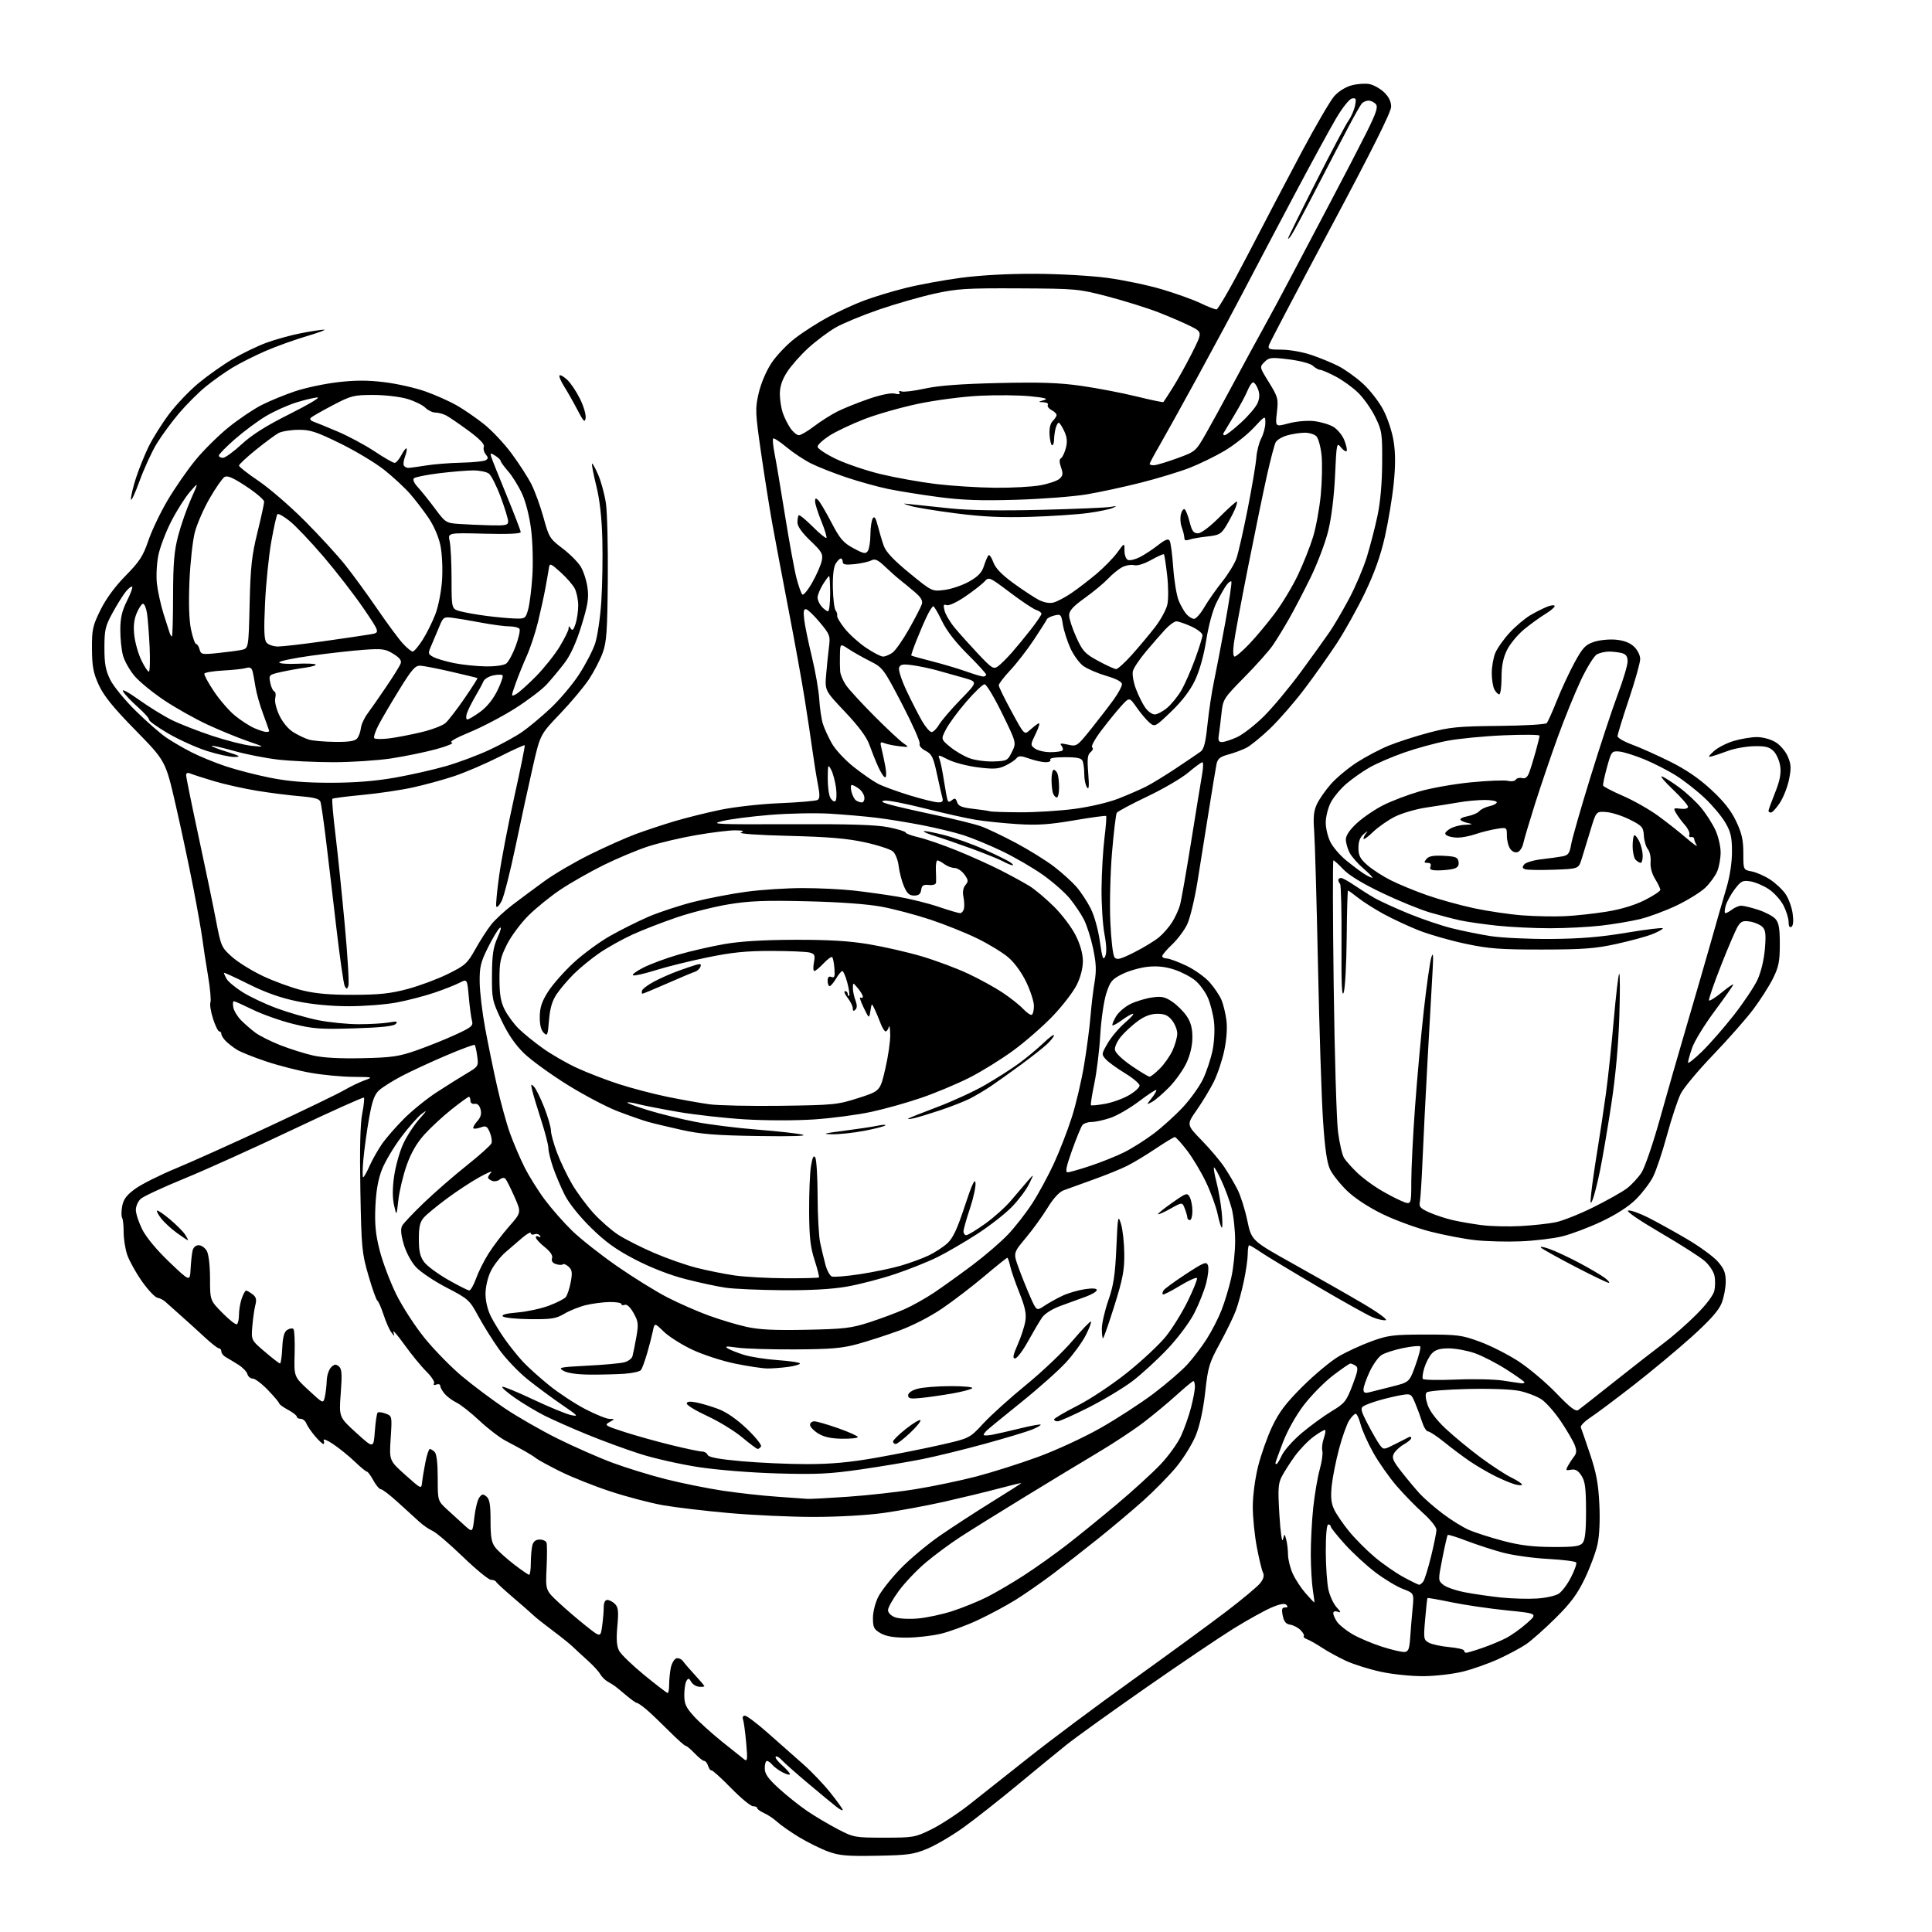 <?xml version="1.0" encoding="UTF-8" standalone="no"?>
<svg 
  version="1.1" 
  xmlns="http://www.w3.org/2000/svg" 
  xmlns:xlink="http://www.w3.org/1999/xlink" 
  xmlns:svg="http://www.w3.org/2000/svg"
  xmlns:rdf="http://www.w3.org/1999/02/22-rdf-syntax-ns#"
  xmlns:cc="http://creativecommons.org/ns#"
  xmlns:dc="http://purl.org/dc/elements/1.1/"
  viewBox="0 0 768 768"
  width="768"
  height="768"
>
<style>svg {background-color: white; }</style>"
<path stroke="none" fill="black" fill-rule="evenodd" d="M348.50,737.69C336.74,737.91 333.65,737.64 329.21,736.02C326.30,734.96 321.12,732.40 317.71,730.34C314.29,728.27 310.38,725.54 309.00,724.27C307.62,723.00 305.26,721.41 303.75,720.74C302.24,720.06 301.00,719.17 301.00,718.76C301.00,718.34 300.25,718.00 299.33,718.00C298.41,718.00 294.47,714.74 290.58,710.76C286.69,706.78 283.19,703.62 282.81,703.74C282.43,703.86 281.84,703.07 281.49,701.98C281.15,700.89 280.45,700.00 279.94,700.00C279.43,700.00 277.73,698.65 276.15,697.00C274.57,695.35 272.96,694.00 272.56,694.00C272.16,694.00 269.25,691.41 266.09,688.25C262.94,685.09 258.93,681.26 257.19,679.75C255.44,678.24 253.68,676.99 253.26,676.98C252.84,676.98 250.93,675.63 249.00,673.99C247.07,672.36 245.03,670.68 244.45,670.26C243.87,669.84 242.55,669.02 241.51,668.43C240.48,667.85 239.15,666.51 238.57,665.46C237.98,664.41 235.73,661.96 233.57,660.03C231.41,658.09 228.71,655.60 227.57,654.50C226.42,653.40 222.84,650.53 219.61,648.12C216.38,645.71 212.98,643.01 212.06,642.12C211.13,641.23 207.48,638.03 203.94,635.01C200.40,631.99 197.35,629.17 197.17,628.76C196.98,628.34 196.08,628.00 195.17,628.00C194.25,628.00 189.23,623.88 184.01,618.85C178.80,613.82 173.40,609.20 172.01,608.59C170.63,607.98 168.26,606.35 166.75,604.99C165.23,603.62 161.41,600.14 158.25,597.25C155.09,594.36 152.01,592.00 151.41,592.00C150.81,592.00 149.47,590.42 148.43,588.50C147.39,586.58 146.23,585.00 145.85,585.00C145.47,585.00 143.31,583.22 141.06,581.05C138.80,578.88 134.96,575.77 132.53,574.13C130.07,572.46 128.36,571.78 128.67,572.57C128.97,573.36 128.91,574.00 128.54,574.00C128.17,574.00 126.66,572.58 125.19,570.84C123.71,569.10 122.18,566.85 121.78,565.84C121.39,564.83 120.37,564.00 119.53,564.00C118.69,564.00 118.00,563.62 118.00,563.16C118.00,562.69 116.42,561.47 114.50,560.43C112.58,559.39 111.00,558.25 111.00,557.90C111.00,557.54 109.01,555.17 106.57,552.63C104.13,550.08 101.39,548.00 100.47,548.00C99.56,548.00 98.61,547.21 98.35,546.24C98.10,545.27 96.47,543.58 94.74,542.49C93.01,541.39 90.78,540.06 89.80,539.51C88.81,538.97 88.00,537.96 88.00,537.26C88.00,536.57 87.58,536.00 87.07,536.00C86.56,536.00 84.09,534.09 81.57,531.75C79.06,529.41 74.72,525.48 71.92,523.00C69.13,520.52 66.28,517.99 65.60,517.36C64.92,516.73 63.54,516.05 62.55,515.86C61.55,515.66 58.77,512.68 56.35,509.24C53.94,505.79 51.33,501.07 50.55,498.74C49.77,496.41 49.14,492.38 49.15,489.79C49.16,487.20 48.88,484.62 48.53,484.06C48.19,483.49 48.21,481.41 48.58,479.43C49.09,476.70 50.34,475.05 53.78,472.55C56.27,470.74 63.53,467.10 69.90,464.46C76.28,461.82 92.97,454.31 107.00,447.77C121.03,441.23 134.43,434.75 136.79,433.37C139.15,431.99 142.75,430.25 144.79,429.50C148.46,428.16 148.41,428.14 140.38,428.07C135.92,428.03 128.38,427.32 123.63,426.49C118.88,425.67 110.92,423.64 105.94,421.98C100.96,420.33 95.68,418.21 94.19,417.29C92.71,416.36 90.71,414.81 89.75,413.84C88.79,412.88 88.00,411.61 88.00,411.04C88.00,410.47 87.62,410.00 87.15,410.00C86.69,410.00 85.58,407.75 84.69,404.99C83.80,402.24 83.33,399.30 83.65,398.47C83.97,397.64 83.53,392.81 82.67,387.73C81.81,382.65 80.82,376.25 80.48,373.50C80.14,370.75 78.51,361.52 76.86,353.00C75.21,344.48 72.06,329.62 69.84,320.00C65.82,302.50 65.82,302.50 53.88,290.31C44.99,281.24 41.27,276.64 39.28,272.31C37.09,267.52 36.61,265.00 36.56,257.99C36.51,250.25 36.81,248.83 39.92,242.51C42.13,238.03 45.68,233.17 49.92,228.87C55.47,223.23 56.89,221.04 58.96,214.93C60.31,210.95 63.76,203.72 66.63,198.87C69.50,194.01 74.47,186.84 77.67,182.93C80.88,179.01 86.81,173.13 90.86,169.86C94.91,166.59 100.85,162.59 104.07,160.97C107.28,159.34 113.24,156.90 117.30,155.54C121.36,154.17 128.96,152.55 134.19,151.94C141.18,151.11 146.11,151.11 152.84,151.93C157.87,152.54 165.26,154.22 169.25,155.65C173.24,157.09 178.75,159.55 181.50,161.11C184.25,162.67 189.09,166.00 192.26,168.50C195.43,171.00 200.43,176.30 203.37,180.28C206.31,184.26 209.87,189.77 211.26,192.53C212.66,195.29 214.82,201.25 216.06,205.77C218.20,213.58 218.58,214.20 223.54,217.94C226.42,220.11 229.69,223.38 230.82,225.21C231.95,227.03 233.17,230.83 233.55,233.65C234.10,237.84 233.66,240.59 231.10,248.82C229.01,255.56 226.78,260.44 224.34,263.64C222.33,266.27 219.15,270.09 217.25,272.14C215.36,274.19 209.71,278.46 204.71,281.63C199.71,284.80 191.58,289.06 186.65,291.09C180.97,293.44 178.38,294.94 179.59,295.19C180.64,295.41 177.88,296.58 173.46,297.79C169.03,299.00 160.93,300.66 155.46,301.49C149.98,302.31 139.65,302.99 132.50,302.99C125.35,302.98 115.49,302.52 110.59,301.96C105.69,301.40 97.82,299.86 93.11,298.53C88.40,297.20 84.38,296.29 84.17,296.49C83.97,296.70 86.66,297.76 90.15,298.84C95.42,300.48 95.95,300.83 93.30,300.91C91.54,300.96 86.59,299.89 82.30,298.53C78.01,297.16 71.02,294.00 66.76,291.50C62.50,289.00 59.12,286.57 59.26,286.10C59.39,285.63 57.35,283.34 54.73,281.02C52.11,278.70 49.50,275.93 48.93,274.86C48.30,273.69 50.78,274.99 55.19,278.14C59.21,281.00 65.08,284.63 68.25,286.20C71.41,287.77 78.61,290.59 84.25,292.47C89.89,294.35 96.97,296.15 100.00,296.47C105.50,297.04 105.50,297.04 98.41,294.59C94.52,293.24 87.37,290.31 82.53,288.07C77.69,285.83 69.99,281.52 65.42,278.47C60.85,275.43 55.50,271.07 53.54,268.78C51.58,266.48 49.48,262.78 48.88,260.55C48.28,258.32 47.80,253.71 47.82,250.29C47.84,245.65 48.51,242.78 50.45,238.91C51.89,236.06 52.83,233.50 52.55,233.22C52.28,232.94 51.16,233.79 50.07,235.11C48.98,236.42 46.61,240.20 44.80,243.50C41.86,248.86 41.51,250.35 41.51,257.50C41.50,263.85 41.98,266.47 43.82,270.20C45.09,272.79 49.67,278.37 53.99,282.61C58.31,286.85 63.79,291.64 66.17,293.25C68.55,294.86 73.07,297.49 76.21,299.08C79.35,300.68 85.40,303.16 89.67,304.59C93.93,306.02 101.94,308.09 107.46,309.18C114.61,310.60 121.53,311.17 131.50,311.16C141.08,311.15 149.13,310.51 157.00,309.13C163.32,308.01 172.55,305.92 177.49,304.48C182.44,303.04 190.17,300.14 194.67,298.03C199.17,295.93 204.93,292.77 207.48,291.01C210.03,289.26 215.09,285.05 218.72,281.66C222.36,278.27 227.48,272.23 230.09,268.24C232.71,264.25 235.62,258.65 236.57,255.80C237.51,252.95 238.62,245.42 239.03,239.06C239.44,232.70 239.62,221.65 239.44,214.50C239.21,205.72 238.43,198.77 237.03,193.10C235.89,188.49 235.13,184.53 235.34,184.32C235.55,184.11 236.67,186.12 237.82,188.80C238.97,191.47 240.34,196.54 240.86,200.08C241.39,203.61 241.72,217.30 241.61,230.50C241.43,250.86 241.13,255.26 239.58,259.50C238.58,262.25 236.13,266.98 234.14,270.00C232.14,273.02 226.96,279.21 222.63,283.74C214.74,291.98 214.74,291.98 211.82,304.74C210.20,311.76 207.13,325.93 204.98,336.23C202.83,346.53 200.31,356.43 199.38,358.23C198.44,360.03 197.50,360.96 197.27,360.31C197.05,359.65 197.58,354.03 198.46,347.81C199.33,341.59 202.04,327.52 204.48,316.55C206.93,305.57 208.77,296.44 208.59,296.25C208.40,296.06 203.80,298.15 198.37,300.89C192.94,303.63 184.94,307.06 180.58,308.52C176.23,309.97 168.79,312.01 164.05,313.04C159.32,314.08 150.30,315.41 144.02,316.00C137.73,316.59 132.38,317.28 132.13,317.54C131.88,317.79 132.42,324.19 133.35,331.75C134.27,339.31 135.94,355.57 137.07,367.87C138.20,380.17 138.84,390.97 138.49,391.87C137.95,393.29 137.76,393.31 137.04,392.00C136.58,391.18 135.01,380.15 133.55,367.50C132.09,354.85 130.22,339.10 129.41,332.50C128.59,325.90 127.69,319.75 127.42,318.83C127.03,317.54 125.17,317.02 119.21,316.51C114.97,316.15 107.28,315.18 102.13,314.34C96.98,313.50 89.33,311.79 85.13,310.54C80.93,309.28 76.71,307.93 75.75,307.52C74.58,307.03 74.00,307.24 73.99,308.14C73.98,308.89 76.21,319.85 78.93,332.50C81.66,345.15 84.79,360.23 85.89,366.00C87.82,376.12 88.04,376.64 92.16,380.32C94.50,382.43 100.04,385.87 104.46,387.97C108.88,390.07 115.88,392.62 120.00,393.64C125.43,394.99 131.09,395.49 140.50,395.46C150.77,395.43 155.28,394.95 162.00,393.15C166.68,391.90 173.88,389.22 178.00,387.19C184.92,383.78 185.77,383.02 189.00,377.24C190.93,373.79 193.76,369.41 195.29,367.49C196.83,365.57 200.59,362.09 203.65,359.75C206.71,357.41 212.43,353.16 216.36,350.31C220.28,347.45 228.45,342.67 234.50,339.68C240.55,336.70 248.65,333.08 252.50,331.64C256.35,330.21 263.32,327.89 268.00,326.49C272.68,325.09 281.00,323.02 286.50,321.89C292.07,320.74 302.55,319.58 310.18,319.27C317.70,318.96 324.38,318.38 325.03,317.98C325.91,317.44 325.93,315.90 325.14,311.88C324.56,308.92 323.59,302.90 322.99,298.50C322.38,294.10 321.00,284.88 319.90,278.00C318.81,271.12 315.92,255.15 313.48,242.50C311.05,229.85 308.16,214.55 307.06,208.50C305.96,202.45 303.94,189.70 302.56,180.17C300.20,163.76 300.15,162.49 301.60,156.25C302.50,152.36 304.59,147.45 306.68,144.29C308.64,141.34 312.85,136.92 316.05,134.47C319.24,132.01 325.15,128.22 329.18,126.05C333.20,123.87 339.61,120.93 343.40,119.50C347.20,118.07 354.62,115.82 359.90,114.50C365.18,113.17 375.12,111.34 382.00,110.43C389.75,109.40 400.96,108.79 411.50,108.84C420.85,108.87 433.72,109.60 440.10,110.45C446.48,111.30 456.30,113.35 461.92,115.02C467.53,116.69 474.43,119.17 477.25,120.53C480.07,121.89 482.92,123.00 483.58,123.00C484.24,123.00 489.84,113.21 496.02,101.25C502.20,89.29 511.81,70.96 517.38,60.52C522.95,50.08 528.78,40.07 530.34,38.28C532.03,36.35 534.84,34.58 537.28,33.93C539.53,33.32 542.73,33.10 544.40,33.43C546.06,33.76 548.68,35.24 550.21,36.70C552.08,38.49 553.00,40.39 553.00,42.44C553.00,44.52 545.31,59.89 529.01,90.42C515.82,115.12 504.77,136.16 504.45,137.17C503.93,138.80 504.49,139.00 509.46,139.00C512.54,139.00 517.82,139.93 521.19,141.07C524.56,142.20 529.41,144.19 531.96,145.48C534.51,146.77 538.85,149.86 541.62,152.35C544.39,154.84 548.06,159.51 549.77,162.73C551.57,166.09 553.35,171.46 553.98,175.35C554.74,180.12 554.75,185.11 554.01,192.31C553.44,197.91 551.86,207.40 550.51,213.39C548.79,220.96 546.37,227.76 542.57,235.67C539.56,241.92 534.52,250.97 531.37,255.77C528.22,260.57 522.41,268.77 518.45,274.00C514.49,279.23 508.38,286.24 504.87,289.60C501.36,292.95 497.14,296.39 495.50,297.24C493.85,298.09 490.62,299.30 488.33,299.91C484.98,300.81 484.04,301.58 483.58,303.77C483.27,305.27 481.88,313.70 480.49,322.50C479.10,331.30 477.06,344.05 475.96,350.82C474.85,357.60 473.04,365.06 471.95,367.39C470.85,369.72 468.16,373.33 465.98,375.40C463.79,377.47 462.00,379.58 462.00,380.08C462.00,380.59 462.79,381.00 463.75,381.00C464.71,381.00 468.20,382.28 471.51,383.84C474.81,385.41 479.03,388.41 480.88,390.52C482.74,392.63 484.84,395.77 485.57,397.51C486.29,399.24 487.17,402.88 487.52,405.58C487.91,408.59 487.58,413.27 486.66,417.63C485.83,421.55 483.94,427.17 482.45,430.13C480.96,433.08 477.92,438.11 475.69,441.30C471.65,447.09 471.65,447.09 477.69,453.30C481.01,456.71 485.08,461.52 486.73,464.00C488.38,466.48 490.72,470.46 491.94,472.87C493.16,475.27 494.91,480.82 495.83,485.20C497.50,493.16 497.50,493.16 514.50,502.63C523.85,507.84 536.21,514.89 541.98,518.29C547.92,521.80 551.75,524.62 550.82,524.80C549.93,524.97 547.56,524.42 545.55,523.59C543.55,522.75 533.72,517.26 523.71,511.38C513.69,505.50 503.62,499.41 501.32,497.85C499.02,496.28 496.88,495.00 496.57,495.00C496.26,495.00 496.00,496.55 496.00,498.43C496.00,500.32 495.31,505.16 494.47,509.18C493.63,513.21 492.18,518.52 491.25,521.00C490.32,523.48 487.47,529.33 484.92,534.00C480.67,541.78 480.18,543.42 479.09,553.38C478.33,560.22 476.96,566.57 475.39,570.50C474.01,573.93 470.52,579.61 467.62,583.12C464.72,586.63 458.78,592.68 454.42,596.57C450.07,600.46 442.00,607.25 436.50,611.65C431.00,616.06 422.90,622.37 418.50,625.69C414.10,629.00 407.53,633.57 403.90,635.85C400.27,638.13 393.48,641.78 388.81,643.97C384.13,646.16 377.43,648.63 373.91,649.46C370.38,650.29 364.27,650.98 360.33,650.99C355.32,651.00 352.24,650.47 350.09,649.25C347.41,647.72 347.01,646.95 347.01,643.21C347.00,640.78 347.93,637.09 349.15,634.71C350.33,632.39 354.27,627.41 357.90,623.64C361.53,619.87 368.55,613.98 373.50,610.55C378.45,607.13 387.79,601.05 394.25,597.05C400.71,593.05 406.00,589.67 406.00,589.55C406.00,589.42 402.06,590.37 397.25,591.65C392.44,592.94 382.64,595.31 375.48,596.93C368.33,598.54 357.40,600.56 351.20,601.43C344.69,602.34 332.99,603.00 323.51,603.00C314.48,603.00 299.31,602.31 289.80,601.46C280.28,600.62 268.45,599.21 263.50,598.34C258.55,597.46 249.20,595.01 242.73,592.89C236.26,590.77 227.26,587.19 222.73,584.93C218.20,582.67 213.93,580.35 213.24,579.78C212.55,579.21 210.52,577.91 208.74,576.91C206.96,575.90 203.53,574.05 201.12,572.79C198.71,571.54 193.99,567.93 190.62,564.77C187.25,561.61 183.15,558.37 181.50,557.57C179.85,556.77 177.71,555.19 176.75,554.05C175.79,552.91 175.00,551.48 175.00,550.88C175.00,550.28 174.30,550.05 173.45,550.38C172.50,550.74 172.15,550.56 172.55,549.92C172.91,549.34 171.53,547.21 169.48,545.18C167.43,543.16 163.50,538.35 160.74,534.50C157.97,530.65 156.00,528.40 156.36,529.50C156.97,531.40 156.93,531.41 155.60,529.69C154.82,528.69 153.43,525.54 152.49,522.69C151.56,519.84 150.44,517.27 150.00,517.00C149.56,516.73 147.96,512.23 146.45,507.00C143.85,498.05 143.67,496.07 143.25,473.06C142.96,456.81 143.20,446.65 143.98,442.71C144.62,439.46 144.92,436.59 144.66,436.32C144.39,436.06 131.65,441.79 116.34,449.05C101.03,456.32 81.61,465.09 73.19,468.53C64.77,471.98 57.00,475.59 55.94,476.56C54.87,477.52 54.00,479.50 54.00,480.96C54.00,482.42 55.15,485.91 56.54,488.71C58.11,491.85 62.26,496.85 67.29,501.66C75.50,509.50 75.50,509.50 75.76,504.50C75.91,501.75 76.25,498.49 76.53,497.25C76.84,495.86 77.78,495.00 78.98,495.00C80.05,495.00 81.50,496.01 82.20,497.25C82.95,498.58 83.48,503.04 83.49,508.21C83.50,516.92 83.50,516.92 88.42,521.91C91.12,524.66 93.71,526.68 94.17,526.40C94.63,526.11 95.00,524.40 95.00,522.59C95.00,520.78 95.49,517.88 96.10,516.15C96.70,514.42 97.49,513.01 97.85,513.03C98.21,513.05 99.34,513.70 100.38,514.48C101.81,515.57 102.08,516.56 101.52,518.70C101.12,520.24 100.57,524.02 100.31,527.10C99.84,532.71 99.84,532.71 105.28,537.35C108.27,539.91 110.98,542.00 111.31,542.00C111.64,542.00 112.04,539.23 112.20,535.85C112.42,531.38 112.96,529.42 114.20,528.64C115.14,528.05 116.24,527.90 116.64,528.31C117.05,528.72 117.26,533.14 117.12,538.15C116.86,547.25 116.86,547.25 122.68,552.63C128.50,558.02 128.50,558.02 129.13,555.26C129.48,553.74 129.82,550.84 129.88,548.82C129.95,546.80 130.72,544.42 131.61,543.54C132.89,542.25 133.51,542.18 134.69,543.15C135.89,544.15 136.03,546.10 135.45,553.86C134.74,563.33 134.74,563.33 141.62,569.58C148.50,575.83 148.50,575.83 149.00,568.99C149.28,565.24 149.78,561.89 150.11,561.55C150.45,561.22 151.88,561.38 153.30,561.92C155.87,562.90 155.87,562.94 155.30,571.75C154.73,580.60 154.73,580.60 161.11,586.30C167.49,592.00 167.50,592.00 167.79,589.25C167.94,587.74 168.54,584.14 169.11,581.25C169.68,578.36 170.47,576.00 170.87,576.00C171.27,576.00 172.14,576.54 172.80,577.20C173.56,577.96 174.00,581.75 174.00,587.50C174.00,596.59 174.00,596.59 177.75,600.06C179.81,601.97 182.93,604.82 184.69,606.39C187.87,609.25 187.87,609.25 188.56,603.14C188.94,599.78 189.82,596.26 190.52,595.30C191.59,593.84 192.03,593.78 193.39,594.91C194.63,595.94 195.00,598.13 195.00,604.49C195.00,611.13 195.38,613.21 196.94,615.20C198.01,616.56 201.31,619.54 204.28,621.83C207.25,624.12 209.98,626.00 210.34,626.00C210.70,626.00 211.01,623.86 211.01,621.25C211.02,618.64 211.30,615.49 211.63,614.25C212.03,612.74 212.99,612.00 214.53,612.00C215.80,612.00 217.02,612.56 217.26,613.25C217.49,613.94 217.50,618.48 217.27,623.34C216.85,632.17 216.85,632.17 222.17,637.10C225.10,639.82 230.03,644.04 233.12,646.48C238.74,650.93 238.74,650.93 239.37,646.32C239.72,643.79 240.00,640.43 240.00,638.86C240.00,637.05 240.52,636.00 241.43,636.00C242.21,636.00 243.58,636.72 244.46,637.60C245.77,638.91 245.95,640.53 245.41,646.43C244.93,651.70 245.13,654.36 246.13,656.24C246.88,657.66 251.40,662.01 256.16,665.91C260.93,669.81 265.09,673.00 265.41,673.00C265.74,673.00 266.00,671.48 266.00,669.62C266.00,667.77 266.29,664.81 266.64,663.04C267.00,661.27 267.96,659.57 268.79,659.25C269.62,658.93 270.87,659.47 271.58,660.45C272.30,661.42 274.48,663.95 276.44,666.06C278.40,668.18 280.00,670.08 280.00,670.29C280.00,670.50 279.05,670.60 277.89,670.51C276.73,670.42 275.33,669.55 274.77,668.56C273.96,667.10 273.60,667.02 272.90,668.13C272.42,668.88 272.02,671.41 272.02,673.75C272.00,677.26 272.65,678.71 275.72,682.11C277.77,684.38 282.83,688.96 286.97,692.30C291.11,695.63 295.13,698.84 295.91,699.43C297.10,700.34 297.21,699.32 296.61,692.71C296.23,688.43 295.66,684.27 295.35,683.46C295.02,682.62 295.36,682.01 296.14,682.01C296.89,682.02 301.10,685.22 305.50,689.12C309.90,693.02 316.13,698.53 319.35,701.36C322.57,704.19 327.41,709.26 330.10,712.64C332.80,716.02 335.00,719.09 335.00,719.48C335.00,719.86 333.93,719.34 332.62,718.33C331.31,717.33 326.25,713.14 321.37,709.04C316.49,704.94 311.71,700.71 310.74,699.63C309.78,698.56 308.70,697.96 308.36,698.31C308.01,698.66 309.14,700.18 310.86,701.69C312.59,703.21 314.00,704.81 314.00,705.25C314.00,705.69 312.73,705.39 311.18,704.59C309.62,703.79 307.77,702.43 307.05,701.57C306.34,700.70 305.36,700.00 304.88,700.00C304.39,700.00 304.00,701.30 304.00,702.90C304.00,705.15 305.27,706.96 309.65,710.97C312.77,713.81 317.83,717.84 320.90,719.93C323.98,722.02 329.43,725.25 333.00,727.11C339.33,730.41 339.81,730.50 351.52,730.50C363.10,730.50 363.79,730.38 370.24,727.20C373.92,725.39 380.66,720.99 385.22,717.42C389.77,713.85 400.48,705.38 409.00,698.60C417.52,691.82 435.98,678.04 450.00,667.99C464.02,657.93 480.79,645.68 487.25,640.76C493.72,635.84 499.88,630.69 500.96,629.32C502.29,627.63 502.64,626.30 502.07,625.17C501.60,624.25 500.49,619.67 499.61,615.00C498.72,610.33 497.99,603.10 498.00,598.94C498.00,594.63 498.90,587.75 500.10,582.94C501.25,578.30 503.78,571.16 505.72,567.07C508.46,561.29 511.16,557.75 517.87,551.07C522.62,546.36 529.05,541.01 532.17,539.18C535.28,537.35 541.13,534.66 545.17,533.19C551.79,530.78 553.85,530.52 566.50,530.51C579.46,530.50 581.08,530.71 588.31,533.37C592.61,534.95 599.52,538.47 603.68,541.18C607.84,543.90 614.56,549.57 618.63,553.80C624.26,559.66 626.35,561.24 627.42,560.49C628.19,559.95 634.77,554.77 642.03,549.00C649.30,543.23 658.05,536.40 661.48,533.83C664.91,531.27 670.67,526.22 674.27,522.61C678.28,518.61 681.09,514.88 681.49,513.03C681.86,511.36 681.87,508.67 681.51,507.04C681.15,505.41 679.41,502.81 677.64,501.26C675.87,499.70 667.92,494.63 659.96,489.98C651.33,484.93 646.20,481.39 647.24,481.19C648.19,481.01 651.79,482.29 655.24,484.03C658.68,485.77 665.59,489.60 670.60,492.54C675.60,495.48 681.11,499.50 682.85,501.48C685.37,504.36 686.00,505.95 686.00,509.51C686.00,511.96 685.26,515.80 684.36,518.06C683.20,520.95 679.72,524.86 672.56,531.33C666.96,536.37 656.57,545.03 649.45,550.58C642.33,556.12 634.57,561.93 632.22,563.48C629.86,565.04 628.15,566.80 628.40,567.40C628.66,568.01 630.30,572.77 632.06,578.00C634.55,585.39 635.37,589.80 635.76,597.85C636.08,604.22 635.80,610.38 635.05,613.85C634.38,616.96 632.10,623.10 629.99,627.50C627.01,633.71 624.40,637.23 618.32,643.25C614.02,647.51 608.75,652.18 606.62,653.63C604.48,655.07 599.53,657.72 595.62,659.51C591.70,661.30 585.35,663.54 581.50,664.49C577.65,665.44 570.67,666.26 566.00,666.30C561.28,666.35 553.75,665.59 549.05,664.59C544.41,663.60 538.11,661.63 535.05,660.21C532.00,658.79 527.70,656.44 525.50,654.98C523.30,653.53 520.65,652.03 519.61,651.64C518.57,651.26 517.97,650.70 518.27,650.39C518.58,650.09 518.01,649.01 517.00,648.00C515.99,646.99 514.13,646.01 512.87,645.83C511.19,645.59 510.40,644.63 509.91,642.25C509.39,639.68 509.58,639.00 510.83,639.00C511.91,639.00 512.08,638.68 511.36,637.96C510.65,637.25 508.80,637.58 505.41,639.03C502.71,640.19 496.00,643.91 490.50,647.30C485.00,650.70 469.25,661.32 455.50,670.91C441.75,680.50 427.57,690.68 424.00,693.54C420.43,696.40 411.59,703.64 404.38,709.62C397.16,715.60 387.57,723.15 383.07,726.39C378.57,729.63 372.10,733.44 368.70,734.86C363.18,737.16 360.95,737.47 348.50,737.69zM558.35,656.69C559.86,656.54 560.27,655.47 560.57,651.00C560.77,647.98 561.20,642.76 561.53,639.41C562.12,633.32 562.12,633.32 557.64,631.61C555.18,630.67 550.28,627.71 546.75,625.04C543.22,622.37 537.79,617.37 534.67,613.92C531.55,610.48 529.00,607.29 529.00,606.83C529.00,606.37 528.55,606.00 528.00,606.00C527.39,606.00 527.01,610.23 527.02,616.75C527.04,622.66 527.52,629.52 528.09,632.00C528.66,634.48 530.11,637.58 531.31,638.91C533.09,640.87 533.17,641.20 531.75,640.69C530.68,640.31 530.00,640.55 530.00,641.31C530.00,641.99 530.70,643.55 531.55,644.76C532.40,645.98 535.13,648.16 537.62,649.62C540.11,651.08 545.38,653.31 549.32,654.58C553.27,655.84 557.33,656.79 558.35,656.69zM582.84,657.00C583.31,657.00 586.14,656.16 589.14,655.12C592.14,654.09 596.38,652.34 598.55,651.23C600.72,650.12 604.49,647.45 606.91,645.30C611.32,641.39 611.32,641.39 598.91,640.14C592.08,639.45 582.26,638.01 577.08,636.94C571.91,635.87 567.57,635.11 567.45,635.25C567.32,635.39 566.90,639.17 566.52,643.66C565.84,651.44 565.91,651.88 568.04,653.02C569.26,653.68 572.91,654.45 576.13,654.75C579.36,655.04 582.00,655.67 582.00,656.14C582.00,656.61 582.38,657.00 582.84,657.00zM364.92,643.37C368.46,643.06 374.65,641.72 378.70,640.40C382.74,639.08 388.85,636.60 392.27,634.88C395.70,633.16 402.32,629.28 407.00,626.25C411.68,623.22 419.32,617.79 424.00,614.17C428.68,610.55 437.68,603.24 444.00,597.93C450.32,592.61 458.11,585.52 461.29,582.16C464.48,578.81 468.17,573.69 469.49,570.78C470.82,567.88 472.60,562.82 473.45,559.54C474.30,556.26 475.00,552.55 475.00,551.29C475.00,550.03 474.73,549.00 474.41,549.00C474.08,549.00 471.04,551.51 467.66,554.58C464.27,557.65 458.35,562.56 454.50,565.50C450.65,568.44 442.55,573.79 436.50,577.38C430.45,580.98 417.20,589.00 407.06,595.21C396.92,601.42 385.44,608.56 381.56,611.09C377.68,613.61 371.61,618.10 368.08,621.07C364.55,624.03 359.71,629.11 357.33,632.34C354.95,635.57 353.00,639.03 353.00,640.03C353.00,641.08 354.15,642.27 355.75,642.88C357.28,643.47 361.34,643.69 364.92,643.37zM522.45,637.00C522.58,637.00 522.33,634.86 521.90,632.25C521.47,629.64 521.09,623.32 521.06,618.21C521.03,613.10 521.47,604.55 522.04,599.21C522.62,593.87 523.78,587.07 524.62,584.09C525.46,581.11 525.92,577.82 525.65,576.77C525.38,575.72 525.62,573.52 526.19,571.88C526.76,570.24 527.03,568.70 526.80,568.46C526.56,568.22 524.51,569.39 522.25,571.05C519.98,572.71 516.57,576.25 514.65,578.92C512.74,581.58 510.42,585.21 509.51,586.99C508.08,589.75 507.95,591.98 508.59,602.36C509.02,609.22 509.62,613.41 509.98,612.00C510.61,609.50 510.61,609.50 511.29,612.00C511.67,613.38 511.99,616.08 512.01,618.00C512.03,619.92 512.87,623.33 513.89,625.57C514.91,627.80 517.19,631.29 518.97,633.32C520.75,635.34 522.31,637.00 522.45,637.00zM610.89,635.44C614.40,635.23 618.34,634.36 619.63,633.51C620.92,632.66 623.13,629.71 624.53,626.94C625.93,624.18 626.84,621.56 626.57,621.11C626.29,620.65 621.21,620.02 615.28,619.69C609.35,619.37 601.28,618.24 597.35,617.18C593.42,616.12 586.98,614.02 583.04,612.52C579.11,611.01 575.71,609.95 575.50,610.17C575.29,610.38 574.33,614.54 573.37,619.42C571.63,628.28 571.63,628.28 573.78,630.02C574.96,630.98 578.90,632.32 582.53,633.00C586.16,633.69 592.59,634.61 596.81,635.05C601.04,635.48 607.37,635.66 610.89,635.44zM564.13,629.97C564.47,629.99 565.19,629.44 565.73,628.75C566.27,628.06 567.67,623.58 568.85,618.79C570.03,613.99 571.00,609.20 571.00,608.13C571.00,607.04 568.68,604.13 565.75,601.52C562.86,598.95 558.10,594.07 555.17,590.68C552.24,587.28 548.08,581.35 545.91,577.50C543.75,573.65 541.48,568.59 540.87,566.25C540.26,563.91 539.38,562.00 538.90,562.00C538.43,562.00 537.28,563.17 536.34,564.61C535.40,566.04 533.59,571.10 532.32,575.86C531.05,580.61 529.73,587.24 529.38,590.59C528.91,595.16 529.16,597.54 530.37,600.10C531.27,601.97 533.94,605.88 536.31,608.77C538.69,611.67 543.23,616.24 546.41,618.92C549.59,621.61 554.73,625.19 557.84,626.88C560.95,628.57 563.78,629.96 564.13,629.97zM617.13,614.95C625.86,614.99 628.00,614.70 629.13,613.34C630.11,612.14 630.49,608.53 630.47,600.50C630.45,591.43 630.10,588.81 628.63,586.56C627.30,584.53 626.21,583.92 624.50,584.24C622.40,584.65 622.29,584.48 623.34,582.59C623.98,581.44 625.08,579.78 625.78,578.89C626.74,577.68 626.79,576.59 625.98,574.46C625.39,572.90 622.93,568.68 620.51,565.07C618.09,561.46 614.62,557.51 612.80,556.29C610.99,555.08 607.09,553.57 604.15,552.94C600.94,552.25 592.64,551.93 583.45,552.15C575.01,552.34 567.66,552.95 567.13,553.50C566.50,554.15 566.64,555.90 567.52,558.50C568.39,561.02 571.04,564.51 574.70,567.94C577.89,570.93 584.10,576.05 588.50,579.32C592.90,582.58 598.41,586.19 600.75,587.33C603.09,588.47 605.00,589.73 605.00,590.13C605.00,590.53 603.69,590.48 602.08,590.02C600.47,589.56 596.86,588.03 594.04,586.62C591.23,585.20 586.81,582.60 584.21,580.84C581.62,579.07 577.10,575.69 574.16,573.31C571.22,570.94 568.29,569.00 567.65,569.00C567.01,569.00 565.96,567.31 565.31,565.25C564.66,563.19 563.41,559.79 562.53,557.71C561.01,554.08 560.79,553.95 557.22,554.54C555.17,554.88 551.25,555.80 548.50,556.57C545.75,557.35 542.83,558.43 542.00,558.97C540.71,559.81 540.97,560.85 543.78,566.23C545.58,569.68 547.72,573.38 548.53,574.45C549.99,576.37 550.08,576.36 554.75,573.97C557.36,572.64 559.84,571.39 560.25,571.19C560.66,570.99 561.00,571.21 560.99,571.67C560.99,572.12 559.68,573.24 558.08,574.15C556.48,575.06 554.69,576.71 554.09,577.82C553.19,579.52 553.68,580.68 557.20,585.17C559.50,588.10 562.76,592.00 564.44,593.82C566.12,595.65 570.20,599.20 573.50,601.70C576.80,604.21 581.52,607.13 583.99,608.20C586.46,609.26 592.54,611.21 597.49,612.52C604.18,614.29 609.23,614.92 617.13,614.95zM321.00,595.83C321.82,595.91 329.02,595.53 336.99,594.98C344.96,594.44 357.11,593.08 363.99,591.96C370.87,590.85 381.68,588.59 388.00,586.95C394.32,585.30 405.41,581.79 412.64,579.14C419.99,576.44 431.01,571.34 437.64,567.56C444.16,563.85 453.60,557.71 458.61,553.93C463.61,550.14 469.57,545.02 471.85,542.55C474.13,540.08 477.63,535.49 479.64,532.35C481.64,529.22 484.31,524.04 485.55,520.86C486.80,517.68 488.54,511.93 489.41,508.09C490.29,504.25 490.99,497.59 490.99,493.30C490.98,489.01 490.36,483.18 489.60,480.34C488.85,477.50 487.05,472.59 485.60,469.44C484.15,466.28 482.79,463.88 482.57,464.10C482.35,464.32 482.80,466.95 483.57,469.93C484.35,472.92 485.27,478.21 485.63,481.68C485.98,485.16 486.02,488.00 485.71,488.00C485.40,488.00 484.64,485.58 484.03,482.63C483.41,479.68 481.32,473.94 479.38,469.88C477.44,465.82 474.03,460.14 471.80,457.25C469.58,454.36 467.42,452.00 467.01,452.00C466.60,452.00 463.18,454.07 459.41,456.59C455.65,459.12 450.53,462.21 448.03,463.46C445.54,464.71 439.45,467.17 434.50,468.94C429.55,470.70 424.26,472.62 422.75,473.19C421.04,473.85 418.65,476.46 416.43,480.12C414.46,483.35 410.59,488.71 407.81,492.04C402.76,498.08 402.76,498.08 404.93,504.02C406.12,507.29 408.21,512.49 409.57,515.57C412.05,521.17 412.05,521.17 415.27,519.01C417.05,517.83 420.30,516.03 422.50,515.01C424.70,514.00 428.64,512.85 431.25,512.47C434.29,512.02 436.00,512.14 436.00,512.80C436.00,513.37 434.09,514.54 431.75,515.40C429.41,516.26 424.92,517.90 421.77,519.04C418.23,520.33 415.34,522.15 414.19,523.81C413.18,525.29 410.67,529.54 408.62,533.25C406.58,536.96 404.27,540.00 403.51,540.00C402.44,540.00 402.68,538.71 404.54,534.50C405.88,531.47 407.25,527.27 407.59,525.17C408.06,522.24 407.50,519.58 405.23,513.92C403.60,509.84 401.94,505.04 401.55,503.25C401.16,501.46 400.64,500.00 400.40,500.00C400.15,500.00 396.03,503.31 391.23,507.36C386.43,511.41 378.88,517.18 374.46,520.19C369.79,523.37 362.68,527.02 357.46,528.92C352.53,530.71 345.12,533.11 341.00,534.25C334.82,535.95 330.42,536.33 316.00,536.41C306.38,536.46 296.02,536.14 293.00,535.69C288.85,535.08 287.93,535.15 289.24,535.99C290.20,536.59 293.13,537.76 295.74,538.58C298.36,539.39 304.44,540.34 309.25,540.68C314.06,541.02 318.00,541.62 318.00,542.01C318.00,542.41 315.91,543.01 313.36,543.36C310.81,543.71 307.10,543.99 305.11,543.99C303.12,543.98 297.28,543.10 292.13,542.04C286.97,540.98 279.32,538.48 275.13,536.49C270.93,534.51 265.86,531.29 263.85,529.34C260.20,525.79 260.20,525.79 259.52,529.15C259.14,530.99 258.11,534.98 257.23,538.00C256.34,541.02 255.26,543.99 254.81,544.60C254.37,545.20 251.42,545.87 248.26,546.09C245.09,546.30 238.90,546.46 234.50,546.43C229.48,546.39 225.57,545.84 224.00,544.93C221.69,543.61 222.43,543.45 233.50,542.88C240.10,542.55 246.72,541.94 248.21,541.53C249.71,541.13 251.14,540.06 251.41,539.15C251.67,538.24 252.36,534.85 252.93,531.62C253.87,526.34 253.76,525.35 251.85,521.95C250.54,519.62 249.20,518.37 248.36,518.69C247.61,518.98 247.00,518.83 247.00,518.36C247.00,517.89 244.86,517.54 242.25,517.58C239.64,517.63 235.40,518.19 232.83,518.82C230.26,519.45 226.44,520.99 224.33,522.23C221.02,524.19 219.19,524.47 210.70,524.39C205.30,524.33 200.44,523.84 199.89,523.29C199.23,522.63 201.19,522.11 205.70,521.73C209.44,521.41 215.05,520.21 218.16,519.04C221.27,517.88 224.31,516.33 224.91,515.61C225.51,514.88 226.39,512.21 226.87,509.68C227.58,505.88 227.43,504.80 226.03,503.53C225.10,502.69 224.07,502.26 223.74,502.59C223.42,502.92 222.20,502.88 221.03,502.51C219.63,502.07 219.10,501.27 219.45,500.16C219.80,499.06 218.79,497.54 216.49,495.70C214.57,494.17 213.00,492.46 213.00,491.90C213.00,491.34 213.52,491.20 214.15,491.60C214.85,492.03 215.04,491.87 214.62,491.20C214.24,490.59 213.28,490.34 212.47,490.65C211.66,490.96 211.00,490.76 211.00,490.20C211.00,489.64 209.58,490.38 207.85,491.84C206.11,493.30 202.99,495.99 200.90,497.81C198.82,499.64 196.19,503.04 195.06,505.38C193.87,507.83 193.00,511.63 193.00,514.36C193.00,517.19 193.85,520.77 195.13,523.29C196.29,525.61 198.85,529.75 200.79,532.50C202.74,535.25 205.95,539.24 207.92,541.36C209.89,543.48 214.62,547.72 218.42,550.79C222.23,553.85 228.67,558.08 232.73,560.18C236.79,562.28 241.10,564.02 242.30,564.04C244.50,564.07 244.50,564.07 242.24,565.33C240.14,566.49 240.56,566.77 248.24,569.24C252.78,570.71 261.18,573.05 266.90,574.45C272.62,575.85 278.08,577.00 279.04,577.00C280.00,577.00 281.02,577.60 281.30,578.34C281.66,579.28 285.70,580.04 294.66,580.85C301.72,581.49 313.47,582.01 320.76,582.01C330.46,582.00 337.83,581.32 348.26,579.48C356.09,578.10 367.66,575.79 373.97,574.35C385.43,571.74 385.43,571.74 390.90,565.83C393.91,562.57 401.57,555.66 407.93,550.47C414.30,545.28 422.59,537.39 426.36,532.95C430.13,528.51 433.42,525.09 433.67,525.34C433.93,525.59 433.00,528.03 431.62,530.76C430.24,533.49 426.72,538.33 423.81,541.52C420.90,544.70 412.89,551.84 406.01,557.37C399.13,562.90 392.94,567.97 392.25,568.64C391.56,569.31 391.00,570.10 391.00,570.40C391.00,570.70 392.46,570.69 394.25,570.37C396.04,570.04 401.04,568.91 405.37,567.84C409.69,566.77 413.42,566.09 413.66,566.32C413.89,566.56 412.31,567.46 410.15,568.32C407.98,569.19 399.53,571.73 391.36,573.97C383.19,576.21 372.08,578.93 366.67,580.02C361.27,581.10 350.24,582.95 342.17,584.12C329.81,585.91 324.59,586.16 309.00,585.71C298.25,585.40 285.06,584.33 277.50,583.17C270.35,582.06 260.00,579.73 254.50,577.97C249.00,576.22 239.55,572.76 233.50,570.28C227.45,567.80 219.80,564.41 216.50,562.76C213.20,561.10 207.87,557.91 204.65,555.66C201.43,553.41 199.21,551.43 199.71,551.26C200.21,551.10 205.77,553.39 212.06,556.37C218.35,559.34 225.07,562.11 227.00,562.52C230.14,563.19 229.77,562.77 223.50,558.50C219.65,555.88 213.48,551.32 209.80,548.37C206.11,545.41 201.02,540.08 198.48,536.52C195.94,532.97 192.21,527.01 190.18,523.28C186.63,516.73 186.19,516.34 177.54,511.85C172.61,509.29 167.12,505.61 165.33,503.67C163.47,501.64 161.41,497.78 160.49,494.61C159.38,490.79 159.18,488.53 159.86,487.27C160.39,486.27 164.35,482.09 168.66,477.97C172.97,473.85 180.62,467.20 185.66,463.19C190.70,459.18 195.07,455.26 195.37,454.47C195.67,453.68 195.38,451.74 194.71,450.16C193.66,447.66 193.17,447.39 191.10,448.16C189.79,448.64 188.47,448.81 188.18,448.52C187.90,448.23 188.57,446.98 189.68,445.75C191.11,444.15 191.50,442.78 191.03,441.00C190.60,439.39 189.77,438.60 188.68,438.79C187.71,438.96 187.00,438.44 187.00,437.54C187.00,436.69 186.73,436.00 186.39,436.00C186.06,436.00 182.93,438.27 179.45,441.04C175.96,443.82 171.11,448.31 168.66,451.04C165.63,454.41 163.39,458.30 161.65,463.24C160.24,467.23 158.76,473.43 158.36,477.00C157.63,483.50 157.63,483.50 156.64,479.09C155.98,476.14 155.99,472.30 156.68,467.48C157.25,463.53 158.86,457.81 160.25,454.77C161.63,451.74 164.51,447.30 166.64,444.91C169.76,441.40 169.95,440.99 167.62,442.78C166.04,443.99 162.33,448.21 159.39,452.15C156.44,456.09 153.03,461.83 151.83,464.91C150.32,468.74 149.50,473.38 149.22,479.65C148.91,486.73 149.30,490.69 150.95,497.15C152.12,501.74 155.08,509.55 157.51,514.50C159.96,519.47 165.05,527.31 168.88,532.01C172.70,536.70 179.34,543.48 183.66,547.09C187.97,550.70 195.62,556.43 200.64,559.81C205.67,563.20 215.12,568.62 221.64,571.86C228.16,575.09 237.93,579.40 243.34,581.42C248.75,583.44 258.35,586.40 264.67,588.00C271.00,589.60 281.20,591.66 287.34,592.58C293.48,593.50 303.23,594.58 309.00,594.97C314.77,595.37 320.18,595.76 321.00,595.83zM507.45,582.00C507.70,582.00 508.67,580.40 509.59,578.44C510.52,576.49 514.04,572.55 517.41,569.69C520.79,566.84 526.12,562.94 529.26,561.04C534.54,557.86 535.19,557.05 537.62,550.68C539.80,544.99 540.02,543.62 538.88,542.90C538.12,542.42 537.19,542.02 536.81,542.02C536.43,542.01 533.29,544.17 529.83,546.82C526.38,549.47 521.18,554.76 518.27,558.57C515.15,562.66 511.76,568.71 509.99,573.34C508.35,577.64 507.00,581.36 507.00,581.59C507.00,581.81 507.20,582.00 507.45,582.00zM301.19,575.98C300.81,575.97 298.03,573.89 295.00,571.36C291.98,568.83 285.79,565.04 281.25,562.94C276.71,560.85 273.00,558.60 273.00,557.95C273.00,557.14 274.13,556.99 276.67,557.47C278.68,557.84 282.65,559.02 285.49,560.08C288.81,561.33 292.86,564.13 296.90,567.98C300.34,571.26 302.86,574.41 302.52,574.97C302.17,575.54 301.57,575.99 301.19,575.98zM356.06,574.00C355.48,574.00 355.00,573.56 355.00,573.02C355.00,572.49 357.31,570.22 360.13,567.99C362.96,565.76 365.54,564.21 365.87,564.54C366.21,564.88 364.38,567.14 361.80,569.57C359.22,572.01 356.64,574.00 356.06,574.00zM334.75,571.92C330.35,571.86 327.54,571.24 325.25,569.83C323.46,568.72 322.00,567.18 322.00,566.41C322.00,565.63 322.77,565.00 323.71,565.00C324.65,565.00 328.92,566.24 333.21,567.75C337.49,569.26 341.00,570.84 341.00,571.25C341.00,571.66 338.19,571.96 334.75,571.92zM420.42,565.00C419.64,565.00 419.00,564.66 419.00,564.25C419.01,563.84 423.18,561.38 428.28,558.79C433.53,556.11 442.15,550.38 448.18,545.55C454.03,540.86 460.90,534.43 463.45,531.26C466.00,528.09 469.91,521.79 472.13,517.25C474.35,512.72 476.02,508.60 475.83,508.10C475.65,507.60 472.61,508.95 469.08,511.09C465.55,513.24 462.46,514.80 462.23,514.56C461.99,514.33 462.12,513.61 462.52,512.97C462.91,512.33 466.89,509.42 471.37,506.49C478.59,501.77 479.58,501.38 480.18,502.99C480.56,504.00 480.23,507.22 479.46,510.15C478.69,513.08 476.59,518.38 474.79,521.91C472.93,525.58 468.38,531.68 464.17,536.16C460.12,540.46 453.81,546.25 450.15,549.03C446.49,551.80 438.63,556.52 432.67,559.53C426.71,562.54 421.20,565.00 420.42,565.00zM366.25,555.70C361.91,556.15 361.00,555.98 361.00,554.67C361.00,553.70 362.44,552.69 364.75,552.05C366.81,551.48 372.75,551.01 377.95,551.01C383.28,551.00 386.99,551.37 386.45,551.86C385.93,552.33 382.35,553.27 378.50,553.94C374.65,554.61 369.14,555.41 366.25,555.70zM544.25,553.47C545.49,553.16 549.60,552.13 553.38,551.17C560.26,549.43 560.26,549.43 562.70,542.63C564.05,538.88 564.88,535.55 564.55,535.22C564.22,534.88 561.14,535.18 557.72,535.88C554.30,536.58 550.45,537.82 549.17,538.65C547.89,539.48 545.75,542.48 544.43,545.33C543.10,548.17 542.02,551.30 542.01,552.27C542.00,553.61 542.55,553.90 544.25,553.47zM604.75,549.88C605.44,549.95 606.00,549.77 606.00,549.49C606.00,549.21 602.76,546.91 598.80,544.37C594.83,541.83 589.14,538.91 586.14,537.88C583.14,536.84 578.52,536.00 575.88,536.00C572.36,536.00 570.58,536.54 569.20,538.01C568.17,539.12 566.82,541.67 566.21,543.68C565.59,545.69 565.31,547.69 565.58,548.13C565.85,548.57 571.80,548.69 578.79,548.40C585.78,548.10 594.20,548.29 597.50,548.81C600.80,549.33 604.06,549.81 604.75,549.88zM438.46,532.00C438.21,532.00 438.00,530.28 438.00,528.18C438.00,526.07 439.16,521.01 440.58,516.93C442.66,510.95 443.28,506.87 443.77,496.00C444.33,483.33 444.44,482.75 445.61,486.50C446.29,488.70 446.88,494.05 446.92,498.39C446.99,504.95 446.32,508.43 442.96,519.14C440.73,526.21 438.71,532.00 438.46,532.00zM320.50,528.61C335.61,528.31 338.41,527.97 345.66,525.62C350.15,524.16 356.38,521.84 359.51,520.45C362.65,519.07 367.97,516.08 371.35,513.82C374.73,511.55 381.58,506.63 386.58,502.88C391.57,499.13 397.96,493.63 400.77,490.65C403.58,487.68 407.89,482.14 410.35,478.34C412.81,474.54 416.65,467.45 418.90,462.59C421.15,457.73 424.35,449.48 426.02,444.26C427.70,439.05 429.93,429.54 430.98,423.14C432.04,416.74 433.17,408.12 433.49,404.00C433.82,399.88 434.54,393.80 435.10,390.50C435.89,385.80 435.76,382.88 434.52,377.00C433.65,372.88 432.00,367.70 430.86,365.50C429.73,363.30 427.22,359.57 425.29,357.20C423.36,354.84 418.57,350.62 414.64,347.82C410.71,345.03 403.40,340.78 398.39,338.37C393.38,335.97 386.44,333.10 382.97,331.99C379.50,330.88 372.12,329.09 366.58,328.02C361.04,326.94 352.90,325.62 348.50,325.08C344.10,324.54 335.77,323.81 330.00,323.46C324.23,323.11 313.43,323.32 306.00,323.94C298.57,324.55 290.02,325.66 287.00,326.41C282.06,327.62 284.80,327.75 314.00,327.63C337.92,327.53 348.28,327.86 353.25,328.86C356.96,329.61 360.00,330.55 360.00,330.94C360.00,331.33 362.31,332.19 365.13,332.84C367.95,333.49 374.71,335.82 380.16,338.02C385.60,340.21 393.53,343.78 397.78,345.95C402.03,348.12 407.22,350.96 409.33,352.27C411.43,353.58 415.75,357.21 418.93,360.35C422.10,363.48 425.99,368.62 427.57,371.77C429.43,375.48 430.44,379.08 430.46,382.00C430.48,384.78 429.56,388.39 428.06,391.44C426.73,394.15 422.50,399.68 418.65,403.73C414.81,407.78 407.70,413.99 402.87,417.54C398.03,421.09 390.12,425.99 385.29,428.43C380.45,430.86 371.96,434.43 366.41,436.34C360.86,438.26 351.86,440.79 346.41,441.97C340.96,443.16 330.69,444.51 323.59,444.99C316.24,445.48 304.40,445.46 296.09,444.96C288.07,444.47 276.10,443.13 269.50,441.99C262.90,440.84 255.77,439.45 253.65,438.89C251.53,438.33 249.62,438.05 249.39,438.27C249.17,438.50 252.93,439.88 257.74,441.36C262.56,442.83 271.00,444.91 276.50,445.97C282.00,447.04 293.02,448.42 301.00,449.04C308.98,449.66 317.07,450.56 319.00,451.04C321.22,451.59 314.79,451.80 301.50,451.59C284.71,451.34 278.60,450.85 271.00,449.17C265.77,448.01 259.70,446.55 257.50,445.93C255.30,445.31 249.92,443.42 245.54,441.74C241.16,440.07 232.16,435.32 225.54,431.21C218.92,427.09 211.18,421.48 208.36,418.75C204.84,415.35 201.99,411.20 199.36,405.64C195.66,397.83 195.50,397.09 195.57,387.50C195.62,379.48 196.06,376.54 197.81,372.63C199.14,369.67 199.46,368.21 198.63,368.89C197.88,369.52 195.76,373.06 193.92,376.76C191.05,382.57 190.60,384.47 190.68,390.50C190.73,394.35 191.71,402.54 192.85,408.70C193.99,414.85 196.10,425.18 197.56,431.66C199.01,438.13 201.33,446.59 202.72,450.46C204.11,454.33 206.72,460.43 208.51,464.00C210.31,467.58 213.96,473.42 216.64,476.99C219.31,480.56 224.19,486.10 227.49,489.30C230.78,492.50 238.78,498.80 245.26,503.31C251.75,507.81 260.75,513.40 265.28,515.72C269.80,518.05 277.18,521.29 281.68,522.93C286.17,524.57 292.92,526.60 296.68,527.43C301.75,528.57 307.85,528.87 320.50,528.61zM186.52,512.97C187.07,512.99 188.29,510.86 189.23,508.25C190.16,505.64 192.40,501.15 194.21,498.29C196.02,495.42 199.70,490.57 202.38,487.52C207.26,481.98 207.26,481.98 204.51,475.74C202.99,472.31 201.38,469.09 200.92,468.59C200.42,468.05 199.51,468.16 198.67,468.86C197.89,469.51 196.52,469.75 195.63,469.41C194.73,469.07 194.00,468.47 194.00,468.09C194.00,467.71 194.56,466.79 195.25,466.04C195.94,465.29 193.87,466.12 190.66,467.90C187.45,469.67 181.60,473.51 177.66,476.43C173.72,479.35 169.60,482.75 168.50,483.98C166.95,485.71 166.50,487.62 166.50,492.53C166.50,497.39 166.99,499.51 168.60,501.68C169.75,503.23 174.03,506.40 178.10,508.72C182.17,511.04 185.96,512.95 186.52,512.97zM311.12,512.88C301.98,512.81 291.80,512.37 288.50,511.89C285.20,511.42 278.02,509.88 272.54,508.47C266.30,506.87 258.83,503.97 252.54,500.71C244.86,496.72 240.71,493.74 234.88,488.00C230.35,483.55 226.13,478.27 224.50,475.02C222.98,472.01 220.90,467.10 219.87,464.12C218.84,461.13 218.00,457.67 218.00,456.43C218.00,455.19 216.71,450.20 215.14,445.34C213.57,440.48 211.97,435.15 211.58,433.50C210.96,430.88 211.05,430.69 212.29,432.00C213.07,432.82 214.90,436.54 216.36,440.26C217.81,443.98 219.00,448.09 219.00,449.39C219.00,450.70 220.09,454.65 221.42,458.19C222.75,461.73 225.45,467.37 227.42,470.73C229.39,474.09 233.26,479.31 236.01,482.33C238.77,485.34 243.21,489.21 245.87,490.92C248.54,492.63 254.83,495.81 259.86,497.99C264.89,500.17 272.53,502.86 276.85,503.96C281.16,505.06 288.02,506.44 292.09,507.02C296.17,507.60 305.27,508.10 312.33,508.13C319.38,508.16 325.32,508.01 325.54,507.80C325.75,507.59 324.97,504.51 323.82,500.96C322.14,495.81 321.70,491.86 321.64,481.50C321.61,474.35 321.93,466.29 322.37,463.58C322.94,460.09 323.43,459.07 324.07,460.08C324.57,460.86 324.99,467.80 325.01,475.50C325.03,483.20 325.49,491.52 326.03,494.00C326.56,496.48 327.50,500.38 328.11,502.69C328.72,504.99 329.88,507.12 330.67,507.43C331.47,507.73 336.48,507.32 341.81,506.51C347.14,505.70 354.43,504.19 358.00,503.15C361.57,502.11 366.54,500.30 369.04,499.12C371.54,497.94 374.92,495.75 376.57,494.24C378.83,492.16 380.51,488.59 383.49,479.50C386.28,470.99 387.53,468.27 387.77,470.15C387.96,471.61 386.96,476.23 385.56,480.42C384.15,484.61 383.00,488.71 383.00,489.52C383.00,490.33 383.51,491.00 384.12,491.00C384.74,491.00 388.10,488.96 391.59,486.47C395.08,483.98 399.72,479.82 401.90,477.22C404.08,474.62 407.05,471.15 408.48,469.50C411.10,466.50 411.10,466.50 409.08,470.65C407.97,472.94 404.88,477.04 402.22,479.78C399.56,482.51 393.36,487.35 388.44,490.53C383.52,493.71 376.42,497.85 372.66,499.72C368.90,501.59 361.25,504.64 355.66,506.51C350.07,508.38 341.50,510.60 336.62,511.45C330.73,512.48 322.13,512.96 311.12,512.88zM639.50,509.95C638.95,509.95 632.90,507.04 626.06,503.48C619.21,499.92 613.14,496.54 612.57,495.97C611.99,495.39 613.49,495.61 615.90,496.47C618.31,497.32 623.71,499.84 627.90,502.07C632.09,504.30 636.64,506.99 638.01,508.04C639.38,509.09 640.05,509.95 639.50,509.95zM604.50,493.45C599.00,493.68 590.90,493.47 586.50,492.99C582.10,492.51 574.03,490.97 568.57,489.57C563.11,488.17 554.56,485.04 549.57,482.61C543.97,479.88 538.57,476.34 535.47,473.35C532.71,470.68 529.66,466.84 528.70,464.81C527.47,462.20 526.65,456.46 525.92,445.31C525.34,436.61 524.44,408.80 523.91,383.50C523.39,358.20 522.70,334.27 522.40,330.32C521.97,324.78 522.23,322.33 523.52,319.59C524.45,317.64 526.94,314.08 529.06,311.67C531.18,309.26 535.77,305.43 539.26,303.15C542.76,300.88 548.51,297.84 552.06,296.39C555.60,294.95 562.77,292.63 568.00,291.25C576.33,289.04 579.75,288.71 595.75,288.56C605.79,288.47 614.38,287.97 614.85,287.45C615.31,286.93 617.12,282.90 618.87,278.50C620.62,274.10 623.75,267.35 625.84,263.50C629.09,257.50 630.20,256.31 633.57,255.17C635.73,254.44 639.65,254.04 642.28,254.28C645.47,254.57 647.89,255.48 649.53,257.03C650.94,258.35 652.00,260.48 652.00,261.97C652.00,263.41 649.98,270.62 647.50,278.00C645.02,285.38 643.00,291.97 643.00,292.64C643.00,293.31 645.59,294.81 648.75,295.98C651.91,297.14 658.69,300.17 663.80,302.71C670.18,305.88 675.34,309.39 680.21,313.90C685.23,318.55 688.14,322.23 690.15,326.49C692.39,331.21 693.00,333.92 693.00,339.14C693.00,345.78 693.00,345.78 696.32,346.40C698.14,346.74 701.42,348.18 703.61,349.60C705.79,351.02 708.57,353.62 709.78,355.39C710.99,357.15 712.27,360.66 712.61,363.17C713.01,366.10 712.83,367.98 712.12,368.43C711.40,368.87 711.00,368.18 711.00,366.52C711.00,365.09 710.09,362.14 708.98,359.96C707.87,357.78 705.23,354.86 703.12,353.46C701.01,352.06 697.73,350.67 695.83,350.36C692.76,349.86 692.09,350.19 689.61,353.44C688.09,355.44 686.46,358.41 685.99,360.04C685.52,361.67 685.47,363.00 685.88,363.00C686.29,363.00 687.49,362.34 688.56,361.53C689.63,360.72 691.24,360.05 692.14,360.03C693.03,360.01 696.06,360.74 698.86,361.64C701.66,362.55 704.75,364.17 705.73,365.25C707.12,366.79 707.50,368.96 707.50,375.35C707.50,382.22 707.07,384.36 704.76,389.00C703.26,392.02 699.70,397.58 696.86,401.35C694.01,405.12 686.87,413.22 680.98,419.35C675.10,425.48 669.32,432.39 668.15,434.69C666.98,436.99 664.51,444.42 662.67,451.19C660.83,457.96 658.32,465.46 657.09,467.85C655.87,470.24 652.84,474.22 650.36,476.69C647.46,479.59 642.58,482.75 636.65,485.56C631.58,487.96 624.52,490.62 620.97,491.48C617.41,492.34 610.00,493.23 604.50,493.45zM74.67,493.00C74.47,493.00 72.50,491.70 70.31,490.11C68.11,488.52 65.34,485.97 64.14,484.45C62.95,482.94 62.17,481.49 62.42,481.24C62.67,481.00 64.95,482.53 67.48,484.65C70.02,486.77 72.76,489.51 73.57,490.75C74.38,491.99 74.88,493.00 74.67,493.00zM604.43,487.38C609.35,487.12 615.65,486.43 618.43,485.86C621.22,485.28 627.98,482.59 633.45,479.87C638.93,477.15 644.91,473.78 646.74,472.38C648.58,470.98 651.17,468.19 652.50,466.17C653.85,464.11 657.11,454.59 659.92,444.50C662.68,434.60 667.46,417.95 670.54,407.50C673.62,397.05 677.92,382.20 680.10,374.50C682.27,366.80 685.05,357.12 686.28,353.00C687.66,348.33 688.50,342.85 688.49,338.49C688.48,332.74 688.00,330.68 685.83,326.98C684.38,324.50 680.74,320.15 677.74,317.32C674.74,314.48 669.70,310.50 666.53,308.48C663.36,306.45 657.59,303.48 653.69,301.87C649.80,300.27 645.26,298.85 643.60,298.73C640.69,298.51 640.52,298.73 638.80,305.00C637.81,308.57 637.13,311.85 637.27,312.28C637.41,312.71 640.98,314.57 645.20,316.40C649.43,318.24 655.72,321.81 659.19,324.35C662.66,326.88 667.73,330.88 670.45,333.23C673.17,335.58 674.98,336.82 674.46,336.00C673.95,335.18 673.50,334.05 673.47,333.50C673.44,332.95 672.88,332.61 672.24,332.74C671.60,332.87 671.29,332.42 671.55,331.74C671.81,331.06 671.00,329.35 669.76,327.95C668.52,326.55 666.95,324.43 666.27,323.25C665.12,321.23 665.23,321.12 668.02,321.48C669.82,321.70 671.00,321.40 671.00,320.70C671.00,320.07 668.27,316.96 664.94,313.78C661.60,310.61 659.69,308.30 660.69,308.65C661.68,309.00 664.81,311.01 667.64,313.10C670.47,315.19 674.39,318.86 676.36,321.26C678.32,323.66 680.83,327.61 681.94,330.06C683.05,332.50 683.97,336.43 683.98,338.78C683.99,341.14 683.38,344.55 682.62,346.37C681.86,348.19 679.72,351.12 677.87,352.89C676.02,354.66 670.90,357.83 666.50,359.94C662.10,362.04 655.53,364.48 651.91,365.36C648.28,366.23 641.31,367.40 636.41,367.96C631.51,368.52 622.42,368.99 616.21,368.99C610.00,369.00 600.55,368.54 595.21,367.98C589.87,367.41 583.25,366.47 580.50,365.87C577.75,365.28 572.35,363.87 568.50,362.75C564.65,361.63 556.10,358.14 549.50,355.00C541.77,351.31 536.27,347.98 534.05,345.64C532.16,343.64 530.36,342.00 530.05,342.00C529.75,342.00 529.80,364.39 530.16,391.75C530.52,419.11 531.29,445.27 531.88,449.88C532.46,454.49 533.57,459.22 534.33,460.38C535.09,461.55 537.36,464.09 539.37,466.04C541.38,467.99 545.38,471.01 548.26,472.75C551.14,474.49 555.19,476.62 557.25,477.47C561.00,479.03 561.00,479.03 561.01,469.76C561.01,464.67 561.68,451.27 562.50,440.00C563.32,428.73 564.89,411.40 566.00,401.50C567.11,391.60 568.46,382.15 568.99,380.50C569.72,378.26 569.84,379.65 569.47,386.00C569.19,390.68 568.32,406.20 567.53,420.50C566.74,434.80 565.82,453.02 565.49,461.00C565.16,468.98 564.67,476.53 564.41,477.79C564.02,479.71 564.64,480.40 568.24,481.99C570.60,483.03 574.78,484.40 577.52,485.03C580.26,485.65 585.42,486.55 589.00,487.01C592.58,487.48 599.52,487.65 604.43,487.38zM473.00,485.00C472.45,485.00 472.00,484.58 472.00,484.07C472.00,483.55 471.55,481.94 470.99,480.48C469.99,477.84 469.99,477.84 465.34,480.43C462.79,481.86 460.53,482.87 460.34,482.67C460.14,482.47 462.66,480.43 465.94,478.13C471.61,474.15 471.95,474.04 472.95,475.91C473.53,476.99 474.00,479.47 474.00,481.43C474.00,483.40 473.55,485.00 473.00,485.00zM633.06,477.00C632.20,479.02 632.10,478.45 632.57,474.00C632.89,470.98 633.99,463.32 635.03,457.00C636.06,450.68 637.58,440.55 638.41,434.50C639.24,428.45 640.62,415.43 641.48,405.56C642.35,395.69 643.32,387.36 643.66,387.06C643.99,386.75 644.01,394.38 643.71,404.00C643.36,415.25 642.23,427.73 640.52,438.94C639.07,448.53 637.03,460.46 636.01,465.44C634.98,470.42 633.65,475.62 633.06,477.00zM144.35,468.00C144.66,468.00 145.80,465.99 146.88,463.53C147.97,461.08 150.19,457.14 151.82,454.78C153.44,452.43 157.41,447.87 160.64,444.65C163.86,441.43 169.72,436.70 173.65,434.15C177.58,431.59 182.93,428.24 185.53,426.70C190.14,423.97 190.24,423.80 189.71,419.87C189.41,417.65 188.96,415.63 188.71,415.38C188.46,415.13 183.36,417.01 177.38,419.56C171.40,422.10 163.48,425.77 159.78,427.70C156.08,429.64 151.98,432.22 150.66,433.44C148.82,435.14 147.91,437.71 146.70,444.58C145.83,449.48 144.83,456.76 144.46,460.75C144.10,464.74 144.05,468.00 144.35,468.00zM424.41,466.00C425.16,466.00 429.31,464.82 433.64,463.37C437.96,461.93 443.98,459.50 447.01,457.98C450.04,456.46 455.28,453.14 458.66,450.60C462.04,448.05 467.28,443.30 470.31,440.03C473.34,436.76 476.93,431.71 478.30,428.79C479.67,425.88 481.33,420.82 482.01,417.54C482.70,414.14 482.95,409.25 482.58,406.12C482.23,403.12 481.12,398.81 480.12,396.55C479.12,394.28 476.90,391.25 475.18,389.81C473.47,388.36 469.74,386.41 466.89,385.46C463.31,384.27 460.06,383.92 456.27,384.31C453.27,384.62 448.72,385.91 446.16,387.19C442.01,389.25 441.31,390.09 439.75,394.96C438.79,397.97 437.72,405.36 437.37,411.40C437.03,417.44 435.97,426.11 435.02,430.67C434.07,435.23 433.46,439.13 433.67,439.34C433.88,439.55 436.40,439.30 439.28,438.79C442.15,438.27 446.41,436.74 448.75,435.38C451.09,434.03 453.00,432.29 453.00,431.53C453.00,430.77 450.39,428.56 447.20,426.62C444.01,424.68 440.58,422.19 439.58,421.09C437.82,419.14 437.84,418.95 440.37,414.62C441.81,412.17 444.87,408.56 447.17,406.58C449.48,404.61 450.92,403.00 450.37,403.00C449.83,403.00 447.87,404.12 446.02,405.49C444.16,406.86 442.45,407.79 442.22,407.56C441.99,407.33 442.63,405.75 443.63,404.05C444.63,402.35 447.27,400.10 449.48,399.05C451.69,398.00 455.52,396.85 458.00,396.50C461.73,395.96 463.10,396.26 465.98,398.20C467.89,399.49 470.48,402.07 471.73,403.92C473.36,406.34 474.00,408.74 473.99,412.40C473.98,415.63 473.13,419.33 471.65,422.50C470.37,425.25 467.29,429.59 464.81,432.14C462.33,434.68 459.25,437.33 457.98,438.01C455.65,439.26 455.65,439.26 457.84,436.48C459.04,434.95 459.85,433.52 459.63,433.30C459.41,433.08 456.32,435.11 452.75,437.81C449.18,440.51 444.10,443.46 441.45,444.36C438.81,445.26 435.43,446.00 433.94,446.00C432.46,446.00 430.81,446.56 430.27,447.25C429.73,447.94 427.88,452.44 426.16,457.25C423.83,463.79 423.38,466.00 424.41,466.00zM330.66,450.89C326.55,450.80 327.54,450.51 335.50,449.50C341.00,448.79 347.07,447.88 349.00,447.46C350.93,447.05 352.23,447.01 351.90,447.38C351.56,447.74 347.81,448.71 343.56,449.52C339.30,450.33 333.50,450.95 330.66,450.89zM363.50,444.47C361.85,444.85 360.73,444.95 361.00,444.69C361.28,444.43 366.45,442.36 372.50,440.09C378.55,437.82 387.10,433.89 391.50,431.36C395.90,428.83 401.98,424.96 405.00,422.74C408.02,420.53 412.41,416.89 414.75,414.65C417.09,412.41 418.99,411.01 418.97,411.54C418.96,412.07 417.72,413.65 416.22,415.06C414.72,416.47 410.12,420.10 406.00,423.13C401.88,426.16 396.48,430.01 394.00,431.69C391.52,433.36 387.70,435.63 385.50,436.74C383.30,437.84 378.12,439.87 374.00,441.26C369.88,442.64 365.15,444.08 363.50,444.47zM310.50,439.57C331.40,439.29 332.93,439.14 341.19,436.49C349.89,433.70 349.89,433.70 351.94,424.77C353.08,419.87 353.95,413.75 353.88,411.17C353.82,408.60 353.56,407.29 353.31,408.25C353.06,409.21 352.49,410.00 352.05,410.00C351.61,410.00 350.69,408.54 350.02,406.75C349.35,404.96 348.28,402.41 347.65,401.08C346.50,398.67 346.50,398.67 346.00,401.85C345.50,405.03 345.50,405.03 343.29,400.48C342.08,397.98 341.52,396.20 342.04,396.53C342.57,396.85 343.00,396.69 343.00,396.17C343.00,395.65 342.11,394.16 341.03,392.86C339.07,390.50 339.07,390.50 339.03,392.68C339.01,393.89 339.47,396.10 340.04,397.60C340.75,399.48 340.75,400.65 340.04,401.36C339.32,402.08 339.00,401.92 339.00,400.83C339.00,399.97 338.07,398.08 336.93,396.63C335.79,395.19 335.34,394.00 335.93,394.00C336.52,394.00 337.00,394.53 337.00,395.17C337.00,395.81 337.24,396.09 337.53,395.80C337.82,395.51 337.51,393.18 336.82,390.63C336.14,388.09 335.25,386.00 334.85,386.00C334.44,386.00 333.32,387.35 332.34,389.00C331.37,390.65 330.22,392.00 329.78,392.00C329.35,392.00 329.00,391.05 329.00,389.89C329.00,388.43 329.46,387.96 330.51,388.36C331.72,388.83 331.96,388.18 331.70,385.00C331.53,382.83 331.13,380.79 330.82,380.48C330.50,380.17 328.96,381.28 327.38,382.96C325.80,384.63 324.15,386.00 323.71,386.00C323.27,386.00 323.19,384.49 323.54,382.64C324.09,379.70 323.87,379.20 321.84,378.65C320.55,378.31 313.70,378.02 306.61,378.01C296.61,378.00 290.91,378.58 281.11,380.60C274.18,382.03 264.98,384.30 260.69,385.66C256.39,387.02 252.34,387.94 251.69,387.72C251.03,387.49 252.84,386.12 255.69,384.67C258.55,383.21 264.84,380.88 269.68,379.48C274.52,378.07 282.76,376.19 287.99,375.28C294.39,374.17 303.56,373.62 316.00,373.58C329.43,373.55 337.49,374.03 345.41,375.35C351.42,376.36 360.87,378.52 366.41,380.16C371.96,381.81 380.19,384.88 384.69,386.98C389.20,389.09 395.39,392.48 398.46,394.52C401.53,396.55 405.24,399.49 406.71,401.05C408.18,402.61 409.75,403.66 410.19,403.38C410.64,403.11 411.00,401.51 411.00,399.83C411.00,398.16 409.64,393.94 407.98,390.45C406.17,386.66 403.30,382.70 400.84,380.60C398.58,378.66 393.03,375.27 388.50,373.06C383.97,370.84 375.59,367.48 369.88,365.58C364.17,363.68 355.45,361.37 350.50,360.44C344.81,359.38 333.87,358.58 320.77,358.27C304.26,357.87 297.94,358.12 289.77,359.46C284.12,360.38 274.86,362.70 269.19,364.62C263.52,366.54 255.57,369.61 251.53,371.46C247.48,373.30 241.55,376.61 238.34,378.80C235.13,381.00 230.53,384.76 228.12,387.15C225.71,389.54 222.63,393.17 221.26,395.22C219.48,397.89 218.62,400.81 218.24,405.54C217.76,411.61 217.58,412.01 216.11,410.53C215.05,409.47 214.52,407.27 214.57,404.08C214.62,400.38 215.42,398.02 217.93,394.11C219.74,391.29 224.26,386.18 227.97,382.74C231.68,379.31 238.15,374.54 242.34,372.15C246.53,369.75 253.46,366.29 257.73,364.44C262.00,362.60 270.16,359.92 275.84,358.48C281.53,357.05 290.98,355.24 296.84,354.46C302.71,353.68 312.68,353.03 319.00,353.03C325.32,353.02 334.55,353.47 339.50,354.02C344.45,354.58 352.35,355.68 357.05,356.48C361.76,357.28 368.96,359.07 373.05,360.46C377.15,361.85 381.01,362.99 381.63,362.99C382.26,363.00 382.95,362.21 383.18,361.25C383.41,360.29 383.32,358.15 382.98,356.50C382.58,354.57 382.86,352.90 383.78,351.82C385.01,350.35 384.95,349.80 383.35,347.60C382.33,346.20 380.57,345.05 379.44,345.03C378.31,345.01 376.51,344.34 375.44,343.53C374.37,342.72 373.13,342.05 372.67,342.03C372.22,342.01 371.93,343.69 372.02,345.75C372.12,347.81 372.15,350.08 372.10,350.79C372.04,351.58 370.94,351.96 369.25,351.79C367.05,351.56 366.44,351.95 366.18,353.75C365.95,355.39 365.19,356.00 363.38,356.00C361.46,356.00 360.54,355.15 359.31,352.25C358.44,350.19 357.51,346.61 357.24,344.29C356.97,341.98 355.96,339.37 354.99,338.49C354.03,337.62 349.02,335.98 343.87,334.85C336.75,333.29 329.45,332.67 313.50,332.27C301.37,331.97 293.35,331.41 294.50,330.94C296.01,330.34 295.48,330.12 292.35,330.07C290.07,330.03 283.09,330.88 276.85,331.95C270.61,333.02 261.90,335.08 257.50,336.52C253.10,337.96 245.16,341.30 239.84,343.93C234.53,346.57 226.92,350.89 222.93,353.55C218.94,356.20 213.15,360.88 210.07,363.94C206.99,367.00 203.13,372.20 201.49,375.50C198.90,380.70 198.51,382.56 198.55,389.50C198.59,395.63 199.10,398.45 200.72,401.55C201.89,403.78 204.34,407.09 206.17,408.90C208.00,410.71 212.27,414.19 215.66,416.62C219.05,419.06 225.18,422.60 229.30,424.50C233.41,426.40 240.94,429.31 246.02,430.95C251.11,432.60 259.82,434.88 265.38,436.02C270.95,437.15 278.43,438.48 282.00,438.97C285.57,439.46 298.40,439.73 310.50,439.57zM456.99,428.00C457.46,428.00 459.30,426.55 461.07,424.77C462.85,423.00 465.12,419.73 466.13,417.52C467.13,415.31 467.97,412.32 467.98,410.88C467.99,409.45 467.07,407.08 465.93,405.63C464.34,403.62 462.97,403.00 460.08,403.00C457.51,403.00 455.04,403.91 452.36,405.85C450.20,407.42 447.18,410.18 445.66,411.99C444.14,413.80 443.03,416.19 443.20,417.32C443.38,418.53 446.09,421.14 449.81,423.69C453.29,426.06 456.51,428.00 456.99,428.00zM676.61,417.97C679.69,414.96 685.38,408.45 689.25,403.50C693.13,398.55 697.35,392.22 698.64,389.44C700.04,386.40 701.21,381.50 701.57,377.20C702.05,371.44 701.86,369.71 700.59,368.45C699.73,367.59 697.52,366.63 695.69,366.34C692.96,365.89 692.09,366.22 690.86,368.15C690.04,369.44 687.00,376.50 684.11,383.84C681.22,391.18 679.09,397.42 679.37,397.70C679.66,397.99 681.94,396.54 684.45,394.49C686.95,392.44 689.00,391.04 689.00,391.37C689.00,391.71 685.68,396.44 681.63,401.89C677.57,407.34 673.52,413.95 672.63,416.58C671.73,419.21 671.00,421.82 671.00,422.39C671.00,422.96 673.52,420.97 676.61,417.97zM144.00,420.65C155.74,420.40 158.54,419.99 165.50,417.56C169.90,416.02 176.82,413.25 180.87,411.39C187.45,408.38 188.17,407.78 187.62,405.76C187.27,404.52 186.71,400.26 186.35,396.30C185.71,389.10 185.71,389.10 182.67,390.67C180.99,391.54 176.49,393.31 172.67,394.61C168.85,395.91 162.13,397.66 157.75,398.49C153.37,399.32 144.77,399.99 138.64,399.99C131.54,399.98 124.07,399.27 118.05,398.02C111.51,396.68 105.56,394.56 98.80,391.19C93.41,388.50 89.00,386.49 89.00,386.72C89.00,386.95 89.46,388.00 90.03,389.05C90.59,390.11 93.41,392.48 96.29,394.32C99.17,396.16 105.34,399.08 110.01,400.80C114.68,402.53 122.10,404.66 126.50,405.54C130.90,406.43 138.17,407.14 142.65,407.14C147.14,407.13 152.54,406.82 154.65,406.44C157.76,405.89 158.27,406.00 157.29,407.04C156.45,407.93 151.41,408.47 140.78,408.79C127.33,409.20 124.41,408.98 116.50,407.02C111.55,405.79 104.38,403.26 100.56,401.39C96.74,399.53 93.32,398.00 92.95,398.00C92.58,398.00 92.49,399.11 92.75,400.48C93.01,401.84 94.41,404.14 95.86,405.60C97.31,407.06 99.85,409.27 101.50,410.50C103.15,411.73 107.61,413.97 111.41,415.47C115.21,416.96 121.06,418.81 124.41,419.57C128.42,420.48 135.11,420.85 144.00,420.65zM534.15,394.50C533.41,396.68 533.17,391.29 533.27,374.79C533.34,362.29 533.09,351.76 532.70,351.37C532.32,350.98 532.00,350.29 532.00,349.83C532.00,349.37 532.48,349.00 533.07,349.00C533.66,349.00 536.02,350.30 538.32,351.88C540.63,353.46 544.31,355.78 546.50,357.03C548.70,358.27 554.77,361.05 560.00,363.19C565.23,365.33 572.88,367.93 577.00,368.96C581.12,370.00 588.10,371.42 592.50,372.11C596.90,372.80 607.70,373.31 616.50,373.25C628.28,373.16 636.26,372.50 646.75,370.74C654.59,369.43 661.00,368.66 661.00,369.03C661.00,369.39 659.09,370.45 656.75,371.37C654.41,372.30 648.00,374.04 642.50,375.24C634.14,377.08 629.31,377.44 613.00,377.46C596.34,377.48 591.90,377.14 582.50,375.15C576.45,373.87 568.12,371.48 564.00,369.85C559.88,368.22 553.58,365.28 550.00,363.33C546.42,361.37 541.86,358.47 539.86,356.88C537.85,355.30 536.05,354.00 535.86,354.00C535.66,354.00 535.42,362.44 535.33,372.75C535.24,383.06 534.70,392.85 534.15,394.50zM255.40,395.00C255.09,395.00 255.02,394.44 255.24,393.75C255.46,393.06 257.64,391.44 260.07,390.15C262.51,388.86 266.75,386.98 269.50,385.99C272.25,384.99 275.51,383.88 276.74,383.52C278.46,383.02 278.85,383.22 278.42,384.34C278.11,385.14 277.11,386.04 276.18,386.32C275.26,386.60 270.33,388.67 265.23,390.92C260.14,393.16 255.71,395.00 255.40,395.00zM439.33,380.19C439.98,378.73 439.88,375.79 439.03,371.26C438.34,367.54 437.82,359.33 437.88,353.02C437.95,346.71 438.47,337.77 439.04,333.15C439.62,328.53 439.91,324.58 439.70,324.37C439.49,324.16 433.74,324.94 426.91,326.11C417.15,327.78 412.36,328.10 404.50,327.60C399.00,327.25 391.57,326.49 388.00,325.91C384.43,325.33 375.27,323.29 367.66,321.37C360.06,319.45 352.86,318.05 351.66,318.25C350.00,318.53 350.43,318.89 353.52,319.78C355.73,320.43 363.83,322.29 371.52,323.92C379.21,325.54 387.52,327.60 390.00,328.48C392.47,329.36 398.74,332.36 403.94,335.13C409.13,337.91 415.93,342.13 419.03,344.52C422.14,346.91 426.10,350.49 427.84,352.47C429.58,354.45 432.14,358.32 433.53,361.06C434.99,363.94 436.54,369.48 437.21,374.20C438.15,380.84 438.54,381.95 439.33,380.19zM450.94,378.53C454.65,376.66 459.09,373.96 460.79,372.52C462.49,371.09 464.84,368.38 466.00,366.49C467.17,364.61 468.53,361.63 469.04,359.86C469.55,358.09 471.55,346.71 473.50,334.57C475.44,322.43 477.41,310.36 477.87,307.75C478.33,305.14 478.38,303.00 477.96,303.00C477.55,303.00 475.03,304.84 472.36,307.10C469.69,309.35 462.34,313.64 456.03,316.64C449.72,319.64 444.28,322.55 443.93,323.12C443.58,323.68 442.73,330.75 442.05,338.82C441.37,346.90 441.06,359.28 441.37,366.35C441.68,373.63 442.41,379.79 443.05,380.56C443.99,381.70 445.35,381.35 450.94,378.53zM622.00,364.20C626.12,364.02 633.55,363.21 638.50,362.42C644.30,361.49 649.72,359.86 653.75,357.84C657.19,356.11 660.00,354.26 660.00,353.72C660.00,353.18 659.07,351.22 657.92,349.38C656.63,347.28 655.96,344.74 656.14,342.62C656.30,340.75 655.81,338.48 655.06,337.57C654.30,336.66 653.59,334.25 653.46,332.21C653.25,328.80 652.80,328.28 647.87,325.80C644.92,324.31 640.70,322.96 638.50,322.80C634.50,322.50 634.50,322.50 632.24,330.00C630.99,334.12 629.42,339.27 628.74,341.44C627.50,345.38 627.50,345.38 617.57,345.73C612.11,345.92 607.00,345.83 606.21,345.53C605.11,345.11 605.04,344.65 605.92,343.60C606.55,342.84 609.63,341.93 612.78,341.57C615.93,341.21 619.70,340.68 621.17,340.40C623.40,339.96 623.96,339.18 624.55,335.70C624.94,333.40 628.37,321.41 632.18,309.06C635.99,296.71 640.88,281.88 643.05,276.12C645.22,270.36 647.00,264.42 647.00,262.94C647.00,260.98 646.38,260.07 644.75,259.63C643.51,259.30 641.23,259.02 639.68,259.01C638.14,259.01 635.95,259.49 634.83,260.09C633.70,260.69 630.83,265.31 628.45,270.34C626.07,275.38 621.92,285.57 619.23,293.00C616.54,300.43 612.48,312.35 610.21,319.50C607.95,326.65 605.83,333.76 605.52,335.29C605.20,336.83 604.21,338.36 603.33,338.71C602.35,339.08 601.17,338.59 600.36,337.47C599.61,336.45 599.00,334.09 599.00,332.22C599.00,328.82 599.00,328.82 594.75,329.52C592.41,329.91 588.70,330.84 586.50,331.60C584.30,332.35 581.15,332.97 579.50,332.97C577.85,332.97 575.89,332.58 575.15,332.11C574.09,331.44 574.30,330.90 576.12,329.63C577.40,328.73 580.26,327.94 582.47,327.86C585.20,327.77 585.69,327.58 584.00,327.28C582.62,327.03 581.10,326.45 580.62,325.99C580.13,325.51 581.33,324.84 583.33,324.47C585.31,324.09 587.43,323.19 588.03,322.46C588.64,321.73 590.46,320.84 592.07,320.48C593.68,320.13 595.00,319.43 595.00,318.92C595.00,318.41 592.83,318.00 590.17,318.00C587.51,318.00 582.90,318.43 579.92,318.95C576.94,319.47 571.15,320.39 567.07,320.99C562.98,321.59 557.35,323.22 554.57,324.61C551.78,326.00 547.81,328.77 545.75,330.77C543.69,332.77 542.00,333.95 542.00,333.40C542.00,332.85 542.56,331.76 543.25,330.98C543.94,330.19 543.49,330.40 542.25,331.43C540.65,332.77 540.00,334.39 540.00,337.05C540.00,340.08 540.67,341.38 543.54,343.90C545.49,345.61 549.65,348.31 552.79,349.89C555.93,351.48 562.38,354.14 567.12,355.81C571.86,357.48 580.31,359.83 585.90,361.03C591.49,362.22 600.21,363.50 605.28,363.88C610.35,364.25 617.88,364.39 622.00,364.20zM545.43,348.93C545.94,348.97 544.47,347.38 542.15,345.40C539.84,343.42 537.28,340.52 536.47,338.95C535.66,337.38 535.00,335.01 535.00,333.68C535.00,332.09 536.53,329.84 539.42,327.18C541.84,324.95 546.55,321.74 549.87,320.07C553.19,318.39 559.69,315.92 564.32,314.58C568.95,313.24 578.20,311.61 584.89,310.97C591.58,310.32 598.14,310.07 599.47,310.40C600.79,310.73 602.18,310.52 602.55,309.92C602.92,309.32 604.04,309.04 605.04,309.30C606.31,309.63 607.15,308.99 607.86,307.14C608.41,305.69 609.57,301.96 610.43,298.85C611.30,295.74 612.00,292.86 612.00,292.44C612.00,292.03 605.59,291.96 597.75,292.30C589.91,292.63 579.76,293.62 575.19,294.50C570.61,295.38 562.96,297.47 558.19,299.15C553.41,300.82 547.25,303.47 544.50,305.03C541.75,306.59 537.57,309.52 535.22,311.54C532.86,313.56 530.05,316.95 528.97,319.07C527.88,321.19 527.00,324.76 527.00,327.00C527.00,329.24 527.85,332.75 528.89,334.79C529.94,336.83 532.73,340.07 535.10,342.00C537.47,343.93 540.56,346.25 541.96,347.18C543.36,348.10 544.92,348.89 545.43,348.93zM571.78,345.99C568.88,346.00 568.19,345.67 568.64,344.50C569.01,343.52 568.61,343.00 567.48,343.00C566.04,343.00 565.97,342.75 567.04,341.45C567.98,340.32 569.81,339.99 573.91,340.20C578.73,340.46 579.54,340.79 579.80,342.62C580.02,344.12 579.44,344.92 577.80,345.36C576.54,345.70 573.83,345.98 571.78,345.99zM402.47,343.96C401.94,343.94 400.23,343.23 398.68,342.39C397.13,341.55 391.50,339.27 386.18,337.33C380.86,335.39 374.32,333.14 371.65,332.33C368.98,331.52 367.00,330.67 367.24,330.43C367.47,330.19 371.07,330.87 375.22,331.93C379.37,332.99 386.53,335.55 391.13,337.62C395.74,339.69 400.39,341.97 401.47,342.69C402.56,343.41 403.01,343.98 402.47,343.96zM652.20,343.00C651.76,343.00 650.86,342.46 650.20,341.80C649.54,341.14 649.00,338.67 649.00,336.30C649.00,333.94 649.34,332.00 649.75,332.01C650.16,332.01 651.06,333.23 651.75,334.71C652.44,336.19 653.00,338.66 653.00,340.20C653.00,341.74 652.64,343.00 652.20,343.00zM405.50,322.90C411.55,322.93 421.31,322.32 427.18,321.54C433.38,320.71 440.73,318.98 444.68,317.42C448.43,315.94 453.30,313.82 455.50,312.72C457.70,311.62 463.10,308.32 467.50,305.39C471.90,302.46 476.29,299.49 477.26,298.78C478.58,297.82 479.26,295.12 479.99,288.00C480.53,282.77 481.67,275.17 482.53,271.11C483.38,267.05 485.41,256.50 487.03,247.68C488.65,238.86 489.75,231.42 489.48,231.14C489.20,230.87 488.33,231.51 487.55,232.57C486.76,233.63 484.98,236.75 483.60,239.50C482.10,242.46 480.44,248.54 479.51,254.42C478.53,260.64 476.85,266.62 475.02,270.46C473.09,274.51 469.88,278.72 465.60,282.83C459.21,288.96 459.07,289.04 456.96,287.28C455.79,286.30 453.50,283.60 451.88,281.28C448.94,277.06 448.94,277.06 445.59,280.78C443.74,282.83 440.20,287.20 437.71,290.50C435.22,293.79 433.61,296.76 434.14,297.08C434.68,297.42 434.43,298.23 433.55,298.96C432.32,299.98 432.12,301.66 432.59,307.37C433.00,312.56 432.87,314.09 432.10,313.00C431.51,312.18 431.02,309.85 431.02,307.83C431.01,305.81 430.73,303.45 430.39,302.58C429.93,301.37 428.29,301.00 423.33,301.00C419.29,301.00 417.11,301.37 417.50,302.00C417.85,302.56 417.05,303.00 415.68,303.00C414.35,303.00 411.42,302.36 409.19,301.57C405.80,300.37 404.95,300.36 404.02,301.48C403.41,302.21 401.41,303.53 399.57,304.40C396.81,305.71 394.93,305.82 388.63,305.02C384.45,304.49 379.15,303.10 376.87,301.93C373.01,299.96 372.77,299.94 373.45,301.66C373.85,302.67 374.63,306.43 375.18,310.00C375.74,313.57 376.38,317.11 376.61,317.86C376.93,318.92 377.34,318.96 378.43,318.06C379.54,317.14 379.96,317.31 380.46,318.88C380.96,320.44 382.31,321.00 386.80,321.51C389.93,321.86 392.95,322.31 393.50,322.50C394.05,322.69 399.45,322.87 405.50,322.90zM703.99,323.00C703.44,323.00 703.00,322.70 703.00,322.33C703.00,321.96 704.17,318.72 705.61,315.14C707.50,310.41 708.07,307.54 707.68,304.67C707.39,302.49 706.20,299.76 705.04,298.60C703.35,296.91 701.81,296.53 697.22,296.63C694.07,296.71 689.48,297.53 687.00,298.45C684.52,299.38 681.60,300.36 680.50,300.65C678.85,301.07 678.98,300.71 681.27,298.61C682.79,297.21 686.36,295.38 689.20,294.53C692.04,293.69 696.19,293.00 698.43,293.00C700.75,293.01 703.93,293.88 705.81,295.03C707.66,296.15 709.82,298.69 710.70,300.77C712.01,303.87 712.08,305.42 711.15,309.93C710.54,312.91 708.89,317.07 707.50,319.18C706.11,321.28 704.53,323.00 703.99,323.00zM332.03,318.48C332.53,318.17 332.67,315.80 332.34,313.21C332.00,310.62 331.13,307.38 330.40,306.00C329.17,303.67 329.08,303.89 329.04,309.32C329.02,312.51 329.47,316.01 330.05,317.09C330.63,318.17 331.52,318.80 332.03,318.48zM342.61,318.98C343.23,318.99 343.68,318.12 343.61,317.04C343.55,315.96 342.60,314.40 341.50,313.57C340.40,312.74 339.11,312.05 338.64,312.03C338.17,312.01 338.09,313.23 338.47,314.74C338.85,316.25 339.69,317.82 340.33,318.22C340.97,318.63 342.00,318.98 342.61,318.98zM372.82,318.94C374.56,318.99 375.01,318.57 374.64,317.25C374.36,316.29 373.38,312.00 372.46,307.72C371.01,300.97 370.41,299.75 367.93,298.46C366.26,297.60 365.28,296.43 365.58,295.65C365.86,294.91 362.71,287.82 358.58,279.88C351.23,265.76 350.95,265.39 345.78,262.78C342.88,261.31 339.04,259.14 337.25,257.95C334.00,255.80 334.00,255.80 333.89,260.15C333.83,262.54 333.87,265.59 333.98,266.92C334.10,268.25 335.15,270.72 336.33,272.42C337.50,274.11 342.52,279.57 347.48,284.56C352.44,289.54 357.62,294.39 359.00,295.35C361.50,297.09 361.50,297.09 357.50,296.64C355.30,296.40 352.65,295.85 351.60,295.43C349.92,294.76 349.78,295.00 350.41,297.51C350.80,299.07 351.49,302.29 351.93,304.67C352.39,307.12 352.36,309.00 351.86,309.00C351.37,309.00 350.12,307.09 349.07,304.75C348.02,302.41 346.45,298.48 345.57,296.00C344.51,292.99 341.31,288.68 335.93,283.00C327.88,274.50 327.88,274.50 328.42,268.00C328.72,264.43 329.23,259.48 329.55,257.00C330.10,252.81 329.85,252.16 325.97,247.50C323.68,244.75 321.21,242.36 320.49,242.19C319.50,241.96 319.30,242.97 319.67,246.19C319.93,248.56 321.31,255.22 322.71,261.00C324.12,266.77 325.45,274.43 325.67,278.00C325.89,281.57 326.54,285.98 327.12,287.78C327.70,289.59 329.29,293.06 330.66,295.50C332.02,297.94 335.92,302.14 339.32,304.83C342.72,307.52 347.07,310.55 349.00,311.55C350.93,312.55 356.55,314.61 361.50,316.13C366.45,317.65 371.54,318.91 372.82,318.94zM420.11,317.00C419.62,317.00 418.94,316.29 418.61,315.42C418.27,314.55 418.00,312.07 418.00,309.92C418.00,307.76 418.40,306.00 418.89,306.00C419.38,306.00 420.06,306.71 420.39,307.58C420.73,308.45 421.00,310.93 421.00,313.08C421.00,315.24 420.60,317.00 420.11,317.00zM395.00,302.69C400.26,302.51 400.58,302.34 402.27,298.87C404.05,295.25 404.05,295.25 398.37,283.62C395.25,277.23 392.11,272.00 391.39,272.00C390.68,272.00 387.38,275.15 384.06,279.01C380.75,282.86 377.13,287.78 376.03,289.94C374.02,293.87 374.02,293.87 377.72,296.92C379.76,298.60 383.24,300.63 385.46,301.43C387.68,302.23 391.98,302.80 395.00,302.69zM417.52,299.00C419.80,299.00 421.96,298.70 422.32,298.34C422.69,297.98 422.52,297.12 421.95,296.44C421.14,295.46 421.68,295.36 424.49,296.00C428.03,296.80 428.14,296.72 433.79,289.68C436.93,285.76 440.96,280.52 442.75,278.03C444.54,275.54 446.00,272.83 446.00,272.00C446.00,271.02 443.84,269.87 439.80,268.68C436.40,267.68 432.29,265.92 430.68,264.77C429.06,263.62 426.72,260.39 425.46,257.59C424.21,254.79 422.87,250.59 422.50,248.25C421.87,244.26 421.67,244.04 419.16,244.66C417.70,245.02 416.35,245.69 416.17,246.15C415.98,246.62 413.67,250.26 411.03,254.25C408.39,258.24 404.15,263.72 401.61,266.42C399.08,269.13 397.01,271.83 397.02,272.42C397.02,273.02 399.31,277.70 402.11,282.84C407.18,292.18 407.18,292.18 409.34,290.24C410.53,289.17 412.07,287.97 412.77,287.58C413.50,287.17 413.07,288.87 411.78,291.51C409.55,296.10 409.55,296.20 411.45,297.59C412.51,298.36 415.25,299.00 417.52,299.00zM133.13,294.91C138.66,294.98 141.09,294.60 141.96,293.55C142.62,292.75 143.30,290.91 143.45,289.47C143.61,288.02 144.80,285.41 146.10,283.67C147.40,281.93 150.74,277.12 153.53,273.00C156.33,268.88 158.90,264.74 159.26,263.80C159.72,262.57 158.92,261.50 156.35,259.91C153.20,257.96 151.89,257.78 144.65,258.30C140.17,258.62 130.76,259.67 123.75,260.64C116.74,261.61 111.00,262.80 111.00,263.29C111.00,263.78 114.12,264.04 117.94,263.86C121.75,263.68 125.15,263.81 125.48,264.15C125.82,264.48 123.93,265.05 121.30,265.41C118.66,265.77 114.32,266.55 111.65,267.15C106.91,268.22 106.81,268.32 107.42,271.37C107.76,273.09 108.48,274.65 109.02,274.83C109.56,275.02 109.74,276.19 109.43,277.44C109.09,278.77 109.76,281.63 111.03,284.34C112.33,287.11 114.57,289.81 116.62,291.07C118.49,292.23 121.26,293.55 122.76,294.00C124.27,294.46 128.93,294.87 133.13,294.91zM485.77,294.98C486.72,294.97 489.40,294.09 491.72,293.04C494.04,291.99 498.82,288.28 502.34,284.81C505.86,281.34 512.54,273.32 517.19,267.00C521.83,260.68 527.00,253.47 528.68,251.00C530.36,248.53 533.78,242.68 536.28,238.00C538.78,233.32 541.94,225.90 543.31,221.50C544.67,217.10 546.59,209.68 547.58,205.00C548.72,199.60 549.39,191.94 549.43,184.00C549.50,172.25 549.33,171.16 546.68,165.76C545.13,162.60 542.08,158.27 539.90,156.14C537.72,154.00 533.66,151.07 530.88,149.63C528.09,148.18 525.33,147.00 524.74,147.00C524.14,147.00 522.87,146.29 521.90,145.41C520.89,144.50 516.87,143.42 512.40,142.86C505.27,141.98 504.50,142.06 502.65,143.90C500.65,145.90 500.65,145.90 504.45,152.04C508.03,157.85 508.20,158.50 507.58,163.96C506.93,169.72 506.93,169.72 512.22,168.30C515.20,167.50 519.58,167.10 522.27,167.39C524.89,167.68 528.37,168.70 529.99,169.65C531.62,170.61 533.59,173.00 534.37,174.95C535.15,176.90 535.58,178.85 535.32,179.27C535.07,179.70 534.06,179.06 533.08,177.86C531.36,175.73 531.30,176.05 530.70,189.08C530.32,197.29 529.27,205.80 528.00,211.00C526.85,215.68 523.71,224.00 521.01,229.50C518.32,235.00 514.45,242.43 512.41,246.00C510.38,249.57 507.48,254.30 505.97,256.50C504.47,258.70 499.39,264.40 494.70,269.16C486.35,277.64 486.15,277.95 485.55,283.66C485.20,286.87 484.73,290.74 484.49,292.25C484.15,294.36 484.45,294.99 485.77,294.98zM154.72,293.52C157.59,293.16 163.34,292.05 167.49,291.06C171.65,290.07 175.99,288.42 177.13,287.38C178.28,286.35 181.66,281.95 184.64,277.62C187.63,273.28 189.94,269.65 189.79,269.55C189.63,269.44 185.00,268.32 179.50,267.05C174.00,265.78 168.42,264.69 167.09,264.62C165.08,264.52 163.71,266.07 158.82,274.00C155.59,279.23 151.86,285.58 150.52,288.13C149.18,290.67 148.41,293.07 148.79,293.46C149.18,293.85 151.85,293.87 154.72,293.52zM105.75,290.96C106.44,290.98 107.00,290.83 107.00,290.62C107.00,290.41 105.93,287.37 104.62,283.87C103.31,280.37 101.92,275.48 101.54,273.00C101.16,270.52 100.63,267.69 100.35,266.71C99.99,265.46 99.25,265.10 97.88,265.54C96.80,265.88 92.68,266.33 88.73,266.54C84.77,266.75 81.40,267.31 81.23,267.80C81.07,268.28 82.79,271.45 85.05,274.84C87.32,278.23 91.07,282.57 93.40,284.47C95.73,286.38 99.18,288.61 101.07,289.43C102.96,290.25 105.06,290.94 105.75,290.96zM370.33,291.00C371.01,291.00 372.36,289.66 373.33,288.01C374.30,286.37 378.16,281.88 381.89,278.04C388.69,271.05 388.69,271.05 383.09,269.45C380.02,268.57 375.25,267.24 372.50,266.48C369.75,265.72 365.37,264.80 362.76,264.44C358.91,263.90 357.91,264.08 357.40,265.39C357.05,266.30 358.39,270.40 360.45,274.75C362.47,279.01 365.24,284.41 366.60,286.75C367.97,289.09 369.64,291.00 370.33,291.00zM185.78,286.00C186.29,286.00 188.58,284.64 190.87,282.98C193.53,281.05 196.01,277.98 197.72,274.51C199.19,271.51 200.11,268.78 199.77,268.43C199.42,268.09 197.73,268.12 196.00,268.50C194.28,268.88 192.56,269.93 192.18,270.84C191.81,271.75 190.31,274.52 188.85,277.00C187.40,279.48 185.91,282.51 185.54,283.75C185.17,284.99 185.28,286.00 185.78,286.00zM458.99,284.00C460.01,284.00 462.24,282.83 463.94,281.39C465.65,279.96 468.17,276.86 469.55,274.51C470.93,272.15 473.39,266.56 475.03,262.09C476.66,257.61 478.00,253.29 478.00,252.50C478.00,251.70 476.00,250.14 473.55,249.02C471.11,247.91 468.45,247.00 467.64,247.00C466.83,247.00 464.81,248.46 463.16,250.25C461.51,252.04 458.08,255.97 455.54,258.99C453.00,262.01 450.66,265.51 450.34,266.78C450.02,268.05 450.56,271.20 451.53,273.79C452.50,276.38 454.16,279.74 455.22,281.25C456.27,282.76 457.97,284.00 458.99,284.00zM205.14,275.93C206.26,275.33 209.81,272.16 213.04,268.88C216.26,265.61 220.50,260.30 222.45,257.08C224.40,253.87 226.01,250.62 226.02,249.87C226.03,248.71 226.16,248.71 226.90,249.87C227.54,250.88 228.05,250.35 228.83,247.87C229.41,246.02 229.87,242.70 229.85,240.51C229.82,238.31 229.20,235.35 228.46,233.93C227.73,232.51 225.19,229.60 222.82,227.46C219.04,224.04 218.48,223.80 218.24,225.53C218.09,226.61 217.47,230.20 216.86,233.50C216.26,236.80 214.90,243.01 213.85,247.30C212.80,251.58 210.78,257.66 209.37,260.80C207.96,263.93 205.97,268.87 204.95,271.76C203.10,277.01 203.10,277.01 205.14,275.93zM595.97,276.00C595.48,276.00 594.60,275.13 594.04,274.07C593.47,273.00 593.00,270.06 593.00,267.53C593.00,265.00 593.64,261.40 594.42,259.53C595.21,257.65 597.77,254.04 600.12,251.49C602.46,248.94 606.21,245.79 608.44,244.49C610.67,243.19 613.74,241.66 615.25,241.09C616.76,240.52 618.00,240.45 618.00,240.94C618.00,241.43 616.31,242.86 614.25,244.10C612.19,245.35 608.40,248.10 605.82,250.21C603.25,252.33 600.19,256.05 599.01,258.48C597.50,261.61 596.88,264.79 596.88,269.44C596.88,273.05 596.47,276.00 595.97,276.00zM390.75,268.93C391.44,268.97 392.00,268.63 392.00,268.18C392.00,267.73 388.68,264.08 384.62,260.06C379.83,255.30 376.27,250.70 374.44,246.87C372.90,243.64 371.35,241.00 371.00,241.00C370.65,241.00 369.55,242.69 368.55,244.75C367.54,246.81 365.66,251.17 364.37,254.42C363.07,257.68 362.12,260.46 362.26,260.59C362.39,260.72 366.10,261.75 370.50,262.88C374.90,264.01 380.98,265.82 384.00,266.89C387.02,267.97 390.06,268.89 390.75,268.93zM59.16,267.00C59.58,267.00 59.72,262.61 59.48,257.25C59.23,251.89 58.76,245.81 58.43,243.75C58.10,241.69 57.39,240.00 56.86,240.00C56.33,240.00 55.20,241.68 54.34,243.73C53.24,246.36 52.96,249.03 53.40,252.72C53.74,255.61 55.00,260.01 56.21,262.49C57.41,264.97 58.74,267.00 59.16,267.00zM396.70,264.88C397.76,264.12 400.20,261.70 402.14,259.50C404.08,257.30 407.54,253.10 409.83,250.16C412.12,247.22 414.00,244.44 414.00,243.98C414.00,243.51 413.06,242.84 411.92,242.47C410.77,242.11 406.07,238.98 401.48,235.51C393.29,229.33 393.09,229.25 391.36,231.15C390.40,232.22 386.95,234.90 383.71,237.12C380.32,239.43 377.17,240.89 376.30,240.56C375.07,240.09 374.91,240.52 375.47,242.73C375.85,244.25 377.65,247.29 379.47,249.50C381.29,251.70 385.48,256.37 388.78,259.88C394.27,265.71 394.95,266.14 396.70,264.88zM443.67,265.97C444.31,265.99 447.15,263.41 449.98,260.25C452.81,257.09 456.94,252.15 459.16,249.28C461.38,246.41 463.57,242.39 464.03,240.35C464.50,238.30 464.47,233.08 463.96,228.68C463.46,224.30 462.89,220.55 462.68,220.35C462.47,220.14 460.19,221.15 457.61,222.59C454.77,224.18 452.09,225.00 450.81,224.66C449.65,224.36 447.53,224.72 446.10,225.46C444.67,226.21 442.15,228.26 440.50,230.01C438.85,231.77 434.69,235.22 431.25,237.69C426.52,241.08 425.00,242.77 425.00,244.61C425.00,245.95 426.27,249.85 427.83,253.28C430.37,258.89 431.26,259.85 436.58,262.74C439.84,264.50 443.03,265.96 443.67,265.97zM193.06,264.90C196.91,264.96 200.29,264.48 201.26,263.75C202.16,263.06 203.85,259.92 205.02,256.76C206.18,253.61 206.85,250.57 206.51,250.01C206.16,249.46 204.38,249.00 202.55,249.00C200.72,249.00 195.68,248.33 191.36,247.52C187.04,246.70 181.87,245.83 179.88,245.58C176.49,245.15 176.16,245.36 174.74,248.81C173.91,250.84 172.51,254.17 171.62,256.22C170.04,259.83 170.06,259.96 172.25,261.16C173.49,261.84 177.20,262.93 180.50,263.60C183.80,264.26 189.45,264.85 193.06,264.90zM351.01,261.00C351.86,261.00 353.53,260.31 354.73,259.48C355.93,258.64 358.92,254.37 361.38,250.00C363.84,245.63 366.12,241.20 366.45,240.15C366.88,238.79 366.09,237.44 363.67,235.38C361.81,233.79 359.21,231.66 357.89,230.62C356.58,229.59 353.86,227.18 351.86,225.28C348.96,222.51 347.84,222.01 346.36,222.77C345.34,223.30 342.36,223.97 339.75,224.25C336.14,224.63 335.00,224.42 335.00,223.38C335.00,222.62 334.66,222.00 334.24,222.00C333.82,222.00 332.90,222.93 332.19,224.07C331.38,225.37 330.96,228.98 331.08,233.82C331.17,238.04 331.66,242.02 332.16,242.64C332.66,243.27 332.94,244.23 332.79,244.76C332.63,245.30 333.99,247.60 335.81,249.88C337.62,252.16 341.44,255.59 344.29,257.51C347.14,259.43 350.17,261.00 351.01,261.00zM490.81,261.00C491.36,261.00 493.94,258.77 496.55,256.05C499.16,253.33 503.71,247.89 506.65,243.97C509.60,240.05 513.77,233.17 515.90,228.67C518.04,224.18 520.76,217.35 521.94,213.50C523.12,209.65 524.51,202.09 525.03,196.71C525.54,191.32 525.68,184.20 525.33,180.88C524.98,177.56 524.06,174.20 523.28,173.42C522.50,172.64 520.43,172.00 518.68,172.01C516.93,172.01 513.82,172.48 511.76,173.05C509.71,173.62 507.61,174.86 507.11,175.79C506.61,176.73 505.05,182.68 503.63,189.00C502.21,195.32 498.83,211.75 496.10,225.50C493.37,239.25 490.84,252.86 490.48,255.75C490.06,259.02 490.19,261.00 490.81,261.00zM86.47,259.61C90.10,259.24 94.35,258.68 95.93,258.36C98.81,257.79 98.81,257.79 99.23,240.14C99.58,225.33 100.08,220.76 102.33,211.66C103.80,205.70 105.00,200.20 105.00,199.43C105.00,198.67 101.80,195.93 97.88,193.35C92.54,189.83 90.37,188.90 89.22,189.63C88.37,190.17 85.74,193.96 83.37,198.05C81.00,202.15 78.35,208.20 77.47,211.50C76.60,214.80 75.63,223.57 75.31,231.00C74.94,239.83 75.15,246.49 75.94,250.25C76.60,253.41 77.51,256.00 77.95,256.00C78.40,256.00 79.02,256.96 79.33,258.14C79.85,260.15 80.30,260.25 86.47,259.61zM164.05,259.00C164.60,259.00 166.39,256.88 168.03,254.30C169.67,251.71 171.95,247.10 173.11,244.05C174.28,240.95 175.44,234.97 175.73,230.50C176.02,225.97 175.73,220.01 175.06,216.76C174.34,213.32 172.43,208.92 170.27,205.76C168.29,202.87 165.00,198.58 162.95,196.24C160.91,193.90 156.37,189.69 152.87,186.89C149.36,184.08 141.45,179.32 135.28,176.29C125.65,171.57 123.29,170.80 118.54,170.86C115.50,170.89 112.00,171.47 110.75,172.13C109.51,172.79 105.46,175.78 101.75,178.78C98.04,181.77 95.00,184.61 95.00,185.08C95.00,185.55 98.49,188.29 102.75,191.16C107.01,194.03 115.24,201.14 121.03,206.94C126.83,212.75 134.08,220.65 137.16,224.50C140.23,228.35 145.97,236.21 149.91,241.97C153.85,247.72 158.42,253.91 160.06,255.72C161.70,257.52 163.50,259.00 164.05,259.00zM110.51,257.00C112.31,257.00 120.47,256.05 128.64,254.90C136.81,253.74 145.21,252.51 147.29,252.15C151.08,251.50 151.08,251.50 144.53,241.87C140.93,236.58 133.78,227.34 128.66,221.34C123.53,215.34 117.44,208.93 115.12,207.10C112.81,205.26 110.63,204.04 110.29,204.38C109.95,204.71 108.86,209.61 107.85,215.25C106.85,220.89 105.73,231.90 105.36,239.71C104.85,250.58 104.99,254.29 105.97,255.46C106.67,256.31 108.72,257.00 110.51,257.00zM68.35,253.00C68.58,253.00 68.79,245.69 68.80,236.75C68.83,223.78 69.24,218.97 70.84,212.91C71.94,208.73 74.22,202.21 75.91,198.41C78.98,191.50 78.98,191.50 75.51,195.50C73.61,197.70 70.28,202.94 68.12,207.15C65.95,211.35 63.64,217.42 62.97,220.63C62.30,223.86 62.03,228.91 62.37,231.98C62.71,235.02 63.90,240.43 65.01,244.00C66.13,247.57 67.24,251.06 67.49,251.75C67.74,252.44 68.12,253.00 68.35,253.00zM204.70,245.87C208.74,246.00 208.95,245.85 209.95,242.25C210.53,240.19 211.28,234.22 211.62,229.00C211.96,223.78 211.75,215.51 211.14,210.64C210.49,205.35 209.03,199.56 207.53,196.27C206.14,193.25 203.65,189.23 202.00,187.35C200.35,185.47 199.00,183.60 199.00,183.21C199.00,182.81 198.04,181.88 196.86,181.14C194.93,179.94 194.77,179.99 195.29,181.65C195.61,182.67 198.36,189.57 201.42,197.00C204.47,204.43 206.98,210.96 206.99,211.51C206.99,212.17 201.88,212.40 192.50,212.15C178.01,211.78 178.01,211.78 178.75,215.14C179.16,216.99 179.50,223.80 179.50,230.28C179.50,242.06 179.50,242.06 183.04,243.01C184.98,243.53 189.71,244.36 193.54,244.85C197.37,245.35 202.39,245.80 204.70,245.87zM474.68,246.00C475.43,246.00 477.28,243.90 478.77,241.33C480.27,238.77 483.44,234.24 485.82,231.26C488.20,228.29 490.75,224.13 491.49,222.02C492.24,219.91 494.25,211.05 495.97,202.34C497.68,193.63 499.23,184.47 499.41,181.97C499.58,179.48 500.46,176.01 501.36,174.27C502.26,172.52 503.00,169.75 503.00,168.09C503.00,165.09 503.00,165.09 498.29,170.13C495.69,172.90 490.53,176.97 486.82,179.18C483.11,181.38 476.79,184.46 472.78,186.02C468.78,187.57 460.08,190.21 453.46,191.88C446.84,193.56 437.16,195.64 431.96,196.52C426.76,197.39 414.18,198.36 404.00,198.67C389.87,199.09 382.55,198.83 373.00,197.57C366.13,196.66 357.16,195.22 353.08,194.38C349.00,193.54 341.58,191.48 336.58,189.81C331.59,188.14 325.25,185.65 322.50,184.28C319.75,182.91 315.34,179.99 312.69,177.79C310.05,175.58 307.64,174.02 307.35,174.31C307.06,174.61 307.30,177.24 307.88,180.17C308.47,183.10 310.34,194.19 312.04,204.80C313.74,215.42 315.80,226.67 316.62,229.80C317.44,232.94 318.47,235.87 318.92,236.32C319.37,236.77 321.16,234.61 322.90,231.52C324.64,228.44 326.34,224.55 326.67,222.88C327.21,220.20 326.69,219.29 322.14,214.95C318.80,211.76 317.00,209.22 317.00,207.69C317.00,206.39 317.23,205.10 317.51,204.82C317.79,204.54 320.27,206.56 323.02,209.31C325.77,212.06 328.24,214.09 328.51,213.82C328.78,213.56 327.87,210.57 326.50,207.19C325.12,203.81 324.00,200.27 324.00,199.32C324.00,197.96 324.26,197.86 325.25,198.82C325.94,199.49 328.30,203.49 330.50,207.70C333.90,214.22 335.21,215.75 339.26,217.94C343.37,220.15 344.15,220.29 344.99,219.00C345.53,218.18 345.98,215.25 346.00,212.50C346.02,209.75 346.44,206.86 346.93,206.08C347.59,205.04 348.13,205.84 348.95,209.08C349.57,211.51 350.63,215.07 351.32,216.99C352.20,219.44 355.27,222.69 361.54,227.82C370.50,235.15 370.50,235.15 375.46,234.51C378.19,234.16 382.58,232.67 385.22,231.19C388.80,229.18 390.29,227.62 391.12,225.00C391.74,223.07 392.55,221.16 392.92,220.75C393.29,220.34 394.16,221.56 394.85,223.46C395.72,225.87 398.13,228.39 402.87,231.84C406.60,234.55 411.13,237.53 412.93,238.47C414.96,239.51 417.19,239.92 418.76,239.52C420.16,239.17 423.38,237.48 425.90,235.76C428.43,234.04 432.94,230.58 435.92,228.07C438.89,225.56 442.61,221.74 444.17,219.60C447.00,215.70 447.00,215.70 447.00,218.88C447.00,220.70 447.61,222.30 448.41,222.60C449.19,222.90 451.32,222.38 453.16,221.44C455.00,220.50 458.23,218.37 460.34,216.71C463.15,214.50 464.39,214.02 464.95,214.92C465.37,215.60 466.02,220.44 466.38,225.68C466.75,230.91 467.73,236.82 468.57,238.81C469.40,240.80 470.80,243.23 471.69,244.21C472.58,245.20 473.93,246.00 474.68,246.00zM329.15,243.00C329.62,243.00 330.00,239.85 330.00,236.00C330.00,232.15 329.81,229.00 329.58,229.00C329.35,229.00 328.23,230.52 327.08,232.37C325.94,234.22 325.00,236.55 325.00,237.54C325.00,238.53 325.74,240.17 326.65,241.17C327.57,242.18 328.69,243.00 329.15,243.00zM472.75,214.52C471.79,214.90 470.95,214.83 470.88,214.36C470.82,213.89 470.70,213.05 470.61,212.50C470.53,211.95 470.09,210.46 469.64,209.18C469.19,207.90 469.10,205.74 469.44,204.39C469.78,203.03 470.44,202.15 470.91,202.44C471.37,202.73 472.27,205.00 472.89,207.48C473.80,211.09 474.46,212.00 476.18,212.00C477.50,212.00 480.86,209.47 484.83,205.50C488.41,201.93 491.50,199.17 491.70,199.37C491.91,199.57 491.51,201.04 490.82,202.62C490.13,204.20 488.58,207.12 487.37,209.10C485.39,212.34 484.62,212.76 479.83,213.27C476.90,213.58 473.71,214.15 472.75,214.52zM194.75,208.82C201.06,208.98 202.00,208.77 202.00,207.25C201.99,206.29 200.65,201.90 199.01,197.50C197.37,193.10 195.26,188.94 194.32,188.25C193.38,187.56 190.60,187.00 188.13,187.00C185.66,187.00 179.55,187.51 174.57,188.12C169.58,188.74 165.08,189.64 164.56,190.12C163.98,190.65 164.61,192.06 166.16,193.74C167.56,195.26 170.61,199.07 172.94,202.20C177.01,207.70 177.35,207.91 182.33,208.27C185.17,208.47 190.76,208.71 194.75,208.82zM409.78,205.45C398.40,205.80 390.80,205.45 380.00,204.07C372.02,203.05 363.93,201.72 362.00,201.13C358.50,200.05 358.50,200.05 362.50,200.49C364.70,200.73 371.61,201.46 377.86,202.11C385.31,202.88 397.69,203.07 413.86,202.67C427.41,202.33 439.85,201.80 441.50,201.50C444.02,201.04 444.15,201.11 442.34,201.91C441.15,202.44 436.78,203.34 432.62,203.92C428.46,204.50 418.19,205.19 409.78,205.45zM55.43,191.32C53.60,196.37 52.08,199.56 52.05,198.42C52.02,197.27 52.94,193.44 54.08,189.92C55.23,186.39 57.49,180.80 59.10,177.50C60.72,174.20 64.35,168.41 67.18,164.64C70.01,160.86 75.29,155.31 78.92,152.31C82.54,149.30 88.65,144.99 92.50,142.72C96.35,140.45 102.42,137.52 106.00,136.21C109.58,134.90 115.80,133.19 119.84,132.41C123.87,131.64 127.92,131.02 128.84,131.05C129.75,131.08 126.67,132.23 122.00,133.61C117.33,134.98 109.98,137.62 105.68,139.47C101.38,141.32 95.39,144.34 92.38,146.16C89.36,147.99 84.55,151.41 81.69,153.75C78.84,156.09 74.11,160.82 71.19,164.25C68.27,167.69 64.28,173.12 62.32,176.32C60.36,179.53 57.26,186.28 55.43,191.32zM395.57,193.89C402.20,193.95 410.30,193.51 413.57,192.91C416.83,192.31 420.25,191.15 421.17,190.33C422.53,189.11 422.65,188.28 421.78,185.81C421.05,183.71 421.05,182.59 421.77,182.14C422.35,181.79 423.21,179.96 423.70,178.08C424.35,175.58 424.17,173.79 423.04,171.37C422.19,169.55 421.21,168.05 420.87,168.03C420.52,168.01 419.96,169.01 419.63,170.25C419.30,171.49 419.02,173.51 419.01,174.75C419.01,175.99 418.66,177.00 418.25,177.00C417.84,177.00 417.38,175.18 417.22,172.95C417.04,170.35 417.49,168.37 418.47,167.38C419.31,166.54 420.00,165.46 420.00,164.96C420.00,164.47 419.09,163.58 417.97,162.99C416.86,162.39 416.21,161.47 416.53,160.95C416.85,160.43 416.08,159.96 414.81,159.90C412.54,159.80 412.54,159.79 415.00,159.06C416.86,158.50 415.46,158.11 409.55,157.52C405.17,157.08 396.17,156.99 389.55,157.31C382.79,157.64 372.07,159.04 365.13,160.48C358.33,161.90 348.65,164.65 343.63,166.59C338.61,168.53 332.36,171.49 329.75,173.16C327.14,174.84 325.00,176.82 325.00,177.57C325.00,178.31 328.28,180.50 332.29,182.43C336.30,184.36 344.33,187.08 350.14,188.48C355.94,189.88 365.83,191.65 372.10,192.41C378.37,193.16 388.93,193.83 395.57,193.89zM162.31,185.99C162.96,185.99 166.09,185.56 169.26,185.05C172.42,184.53 178.79,184.02 183.42,183.92C188.04,183.82 192.39,183.38 193.09,182.94C194.13,182.30 194.12,181.86 193.07,180.59C192.36,179.73 192.03,178.37 192.34,177.57C192.71,176.60 190.66,174.47 186.20,171.19C182.51,168.48 178.52,165.76 177.32,165.13C176.11,164.51 174.20,164.00 173.07,164.00C171.93,164.00 170.12,163.12 169.06,162.06C167.99,160.99 164.75,159.41 161.87,158.56C158.98,157.70 152.94,157.00 148.37,157.00C140.63,157.00 139.59,157.26 132.30,161.08C128.01,163.33 124.09,165.57 123.58,166.05C123.04,166.58 123.44,167.20 124.58,167.60C125.64,167.97 129.99,169.75 134.25,171.56C138.52,173.37 145.10,176.91 148.89,179.42C152.67,181.94 156.26,184.00 156.86,184.00C157.46,184.00 158.67,182.61 159.55,180.91C160.43,179.21 161.35,178.02 161.60,178.27C161.85,178.52 161.59,179.95 161.02,181.45C160.45,182.94 160.24,184.58 160.55,185.08C160.86,185.59 161.65,186.00 162.31,185.99zM458.75,184.94C459.71,184.90 463.83,183.67 467.89,182.19C475.21,179.53 475.32,179.43 479.29,172.50C481.49,168.65 486.54,159.43 490.51,152.00C494.48,144.57 499.74,134.90 502.19,130.50C504.65,126.10 509.73,116.65 513.48,109.50C517.22,102.35 524.34,88.85 529.30,79.50C534.25,70.15 540.51,58.07 543.21,52.67C547.09,44.86 547.86,42.54 546.93,41.42C546.28,40.64 544.97,40.00 544.00,40.00C543.03,40.00 541.80,40.56 541.25,41.25C540.70,41.94 538.46,45.88 536.27,50.00C534.07,54.12 528.33,65.15 523.50,74.50C518.68,83.85 514.11,92.39 513.36,93.47C512.61,94.56 512.00,95.17 512.00,94.83C512.00,94.50 516.97,84.42 523.05,72.44C529.13,60.47 534.98,49.43 536.06,47.92C537.14,46.41 538.30,43.73 538.65,41.98C539.20,39.25 539.03,38.85 537.44,39.15C536.38,39.36 533.67,42.75 531.15,47.01C528.71,51.13 521.23,64.85 514.52,77.50C507.80,90.15 499.03,106.80 495.01,114.50C490.99,122.20 482.54,137.95 476.22,149.50C469.91,161.05 463.00,173.50 460.87,177.17C458.74,180.85 457.00,184.11 457.00,184.42C457.00,184.74 457.79,184.97 458.75,184.94zM88.62,182.00C89.51,182.00 92.86,179.57 96.06,176.60C100.16,172.81 105.83,169.24 115.10,164.60C122.36,160.97 127.38,158.00 126.26,158.00C125.13,158.00 121.35,158.88 117.86,159.96C114.36,161.04 108.83,163.53 105.57,165.50C102.31,167.46 96.80,171.57 93.32,174.62C89.84,177.67 87.00,180.58 87.00,181.08C87.00,181.59 87.73,182.00 88.62,182.00zM317.56,173.00C318.34,173.00 321.08,171.40 323.65,169.43C326.22,167.47 330.39,164.83 332.91,163.56C335.44,162.30 341.05,160.04 345.38,158.55C350.20,156.90 354.22,156.09 355.72,156.47C357.28,156.86 357.94,156.71 357.53,156.05C357.16,155.45 357.51,155.26 358.39,155.60C359.21,155.91 363.40,155.40 367.69,154.46C373.12,153.27 382.05,152.60 397.00,152.26C413.73,151.88 421.05,152.13 430.00,153.41C436.32,154.32 446.15,156.21 451.84,157.61C457.53,159.01 462.31,160.00 462.47,159.83C462.63,159.65 464.33,157.03 466.25,154.00C468.16,150.97 471.59,144.80 473.87,140.27C478.00,132.04 478.00,132.04 473.25,129.66C470.64,128.35 464.90,125.88 460.50,124.16C456.10,122.45 447.10,119.63 440.50,117.90C428.77,114.82 427.96,114.75 405.00,114.63C384.09,114.53 380.38,114.76 371.39,116.75C365.83,117.98 355.93,120.82 349.39,123.07C342.85,125.32 335.14,128.51 332.25,130.15C329.36,131.80 324.45,135.48 321.33,138.32C318.21,141.17 314.38,145.50 312.83,147.95C310.89,150.99 310.00,153.70 310.00,156.55C310.00,158.83 310.52,162.23 311.15,164.10C311.79,165.97 313.17,168.74 314.22,170.25C315.27,171.76 316.78,173.00 317.56,173.00zM486.86,173.00C487.40,173.00 490.29,170.76 493.29,168.02C496.29,165.28 499.27,161.76 499.92,160.20C500.75,158.20 500.79,156.58 500.07,154.68C499.51,153.21 498.64,152.00 498.15,152.00C497.65,152.00 496.65,153.46 495.92,155.25C495.20,157.04 492.84,161.43 490.68,165.00C488.53,168.57 486.56,171.84 486.32,172.25C486.08,172.66 486.32,173.00 486.86,173.00zM232.80,166.17C232.49,168.13 231.98,167.63 229.58,163.01C228.01,160.00 225.63,155.79 224.29,153.67C222.95,151.55 222.11,149.55 222.43,149.23C222.75,148.92 224.14,149.72 225.53,151.02C226.91,152.33 229.19,155.74 230.60,158.62C232.01,161.49 233.00,164.89 232.80,166.17z" />

</svg>